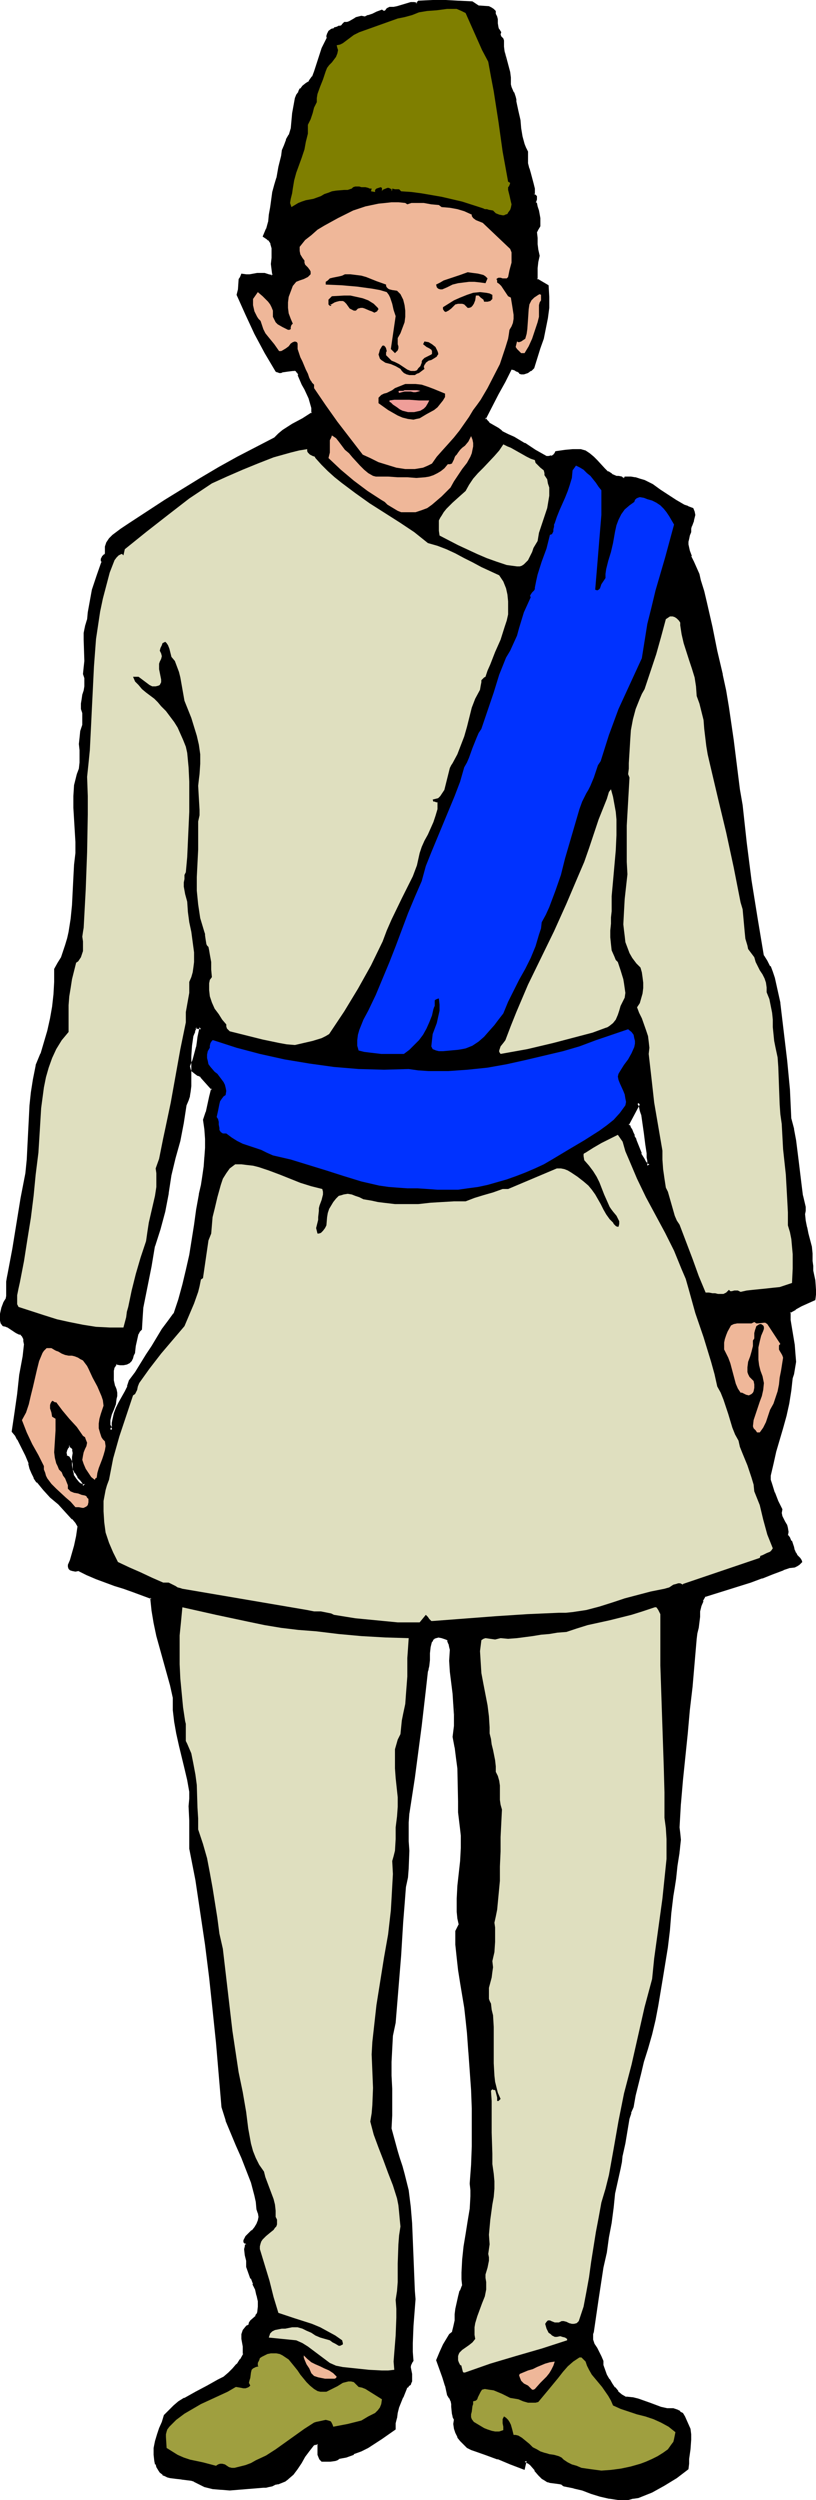 <?xml version="1.0" encoding="UTF-8" standalone="no"?>
<svg
   version="1.0"
   width="50.887mm"
   height="155.882mm"
   id="svg38"
   sodipodi:docname="Indian Man 2.wmf"
   xmlns:inkscape="http://www.inkscape.org/namespaces/inkscape"
   xmlns:sodipodi="http://sodipodi.sourceforge.net/DTD/sodipodi-0.dtd"
   xmlns="http://www.w3.org/2000/svg"
   xmlns:svg="http://www.w3.org/2000/svg">
  <sodipodi:namedview
     id="namedview38"
     pagecolor="#ffffff"
     bordercolor="#000000"
     borderopacity="0.25"
     inkscape:showpageshadow="2"
     inkscape:pageopacity="0.0"
     inkscape:pagecheckerboard="0"
     inkscape:deskcolor="#d1d1d1"
     inkscape:document-units="mm" />
  <defs
     id="defs1">
    <pattern
       id="WMFhbasepattern"
       patternUnits="userSpaceOnUse"
       width="6"
       height="6"
       x="0"
       y="0" />
  </defs>
  <path
     style="fill:#000000;fill-opacity:1;fill-rule:evenodd;stroke:none"
     d="m 147.884,265.009 2.586,-5.171 0.323,0.485 0.162,0.485 0.323,0.808 0.162,0.97 0.162,0.97 0.323,1.131 0.323,2.424 0.323,2.424 0.162,2.262 0.162,0.97 v 0.808 l 0.162,0.646 v 0.485 h -0.485 l -0.323,-0.323 -0.323,-0.485 -0.323,-0.646 -0.808,-1.293 -0.646,-1.616 -0.646,-1.778 -0.323,-0.808 -0.323,-0.646 -0.162,-0.808 -0.323,-0.485 -0.323,-0.485 z m 43.961,41.206 0.162,-1.131 v -1.131 l -0.323,-2.262 -0.323,-2.262 -0.162,-1.131 v -1.131 -1.616 l -0.323,-1.616 -0.646,-3.07 -0.485,-1.616 -0.323,-1.616 v -1.616 -0.808 l 0.162,-0.808 -0.646,-2.585 -0.485,-2.585 -0.646,-5.333 -0.646,-5.171 -0.323,-2.585 -0.646,-2.424 -0.485,-6.948 -0.646,-6.787 -1.455,-13.574 -1.455,-5.817 -0.485,-1.454 -0.485,-1.293 -0.646,-1.293 -0.808,-1.131 -1.455,-8.888 -1.455,-8.888 -1.293,-9.049 -0.97,-8.888 -0.646,-3.717 -0.485,-3.878 -0.485,-3.878 -0.485,-3.878 -1.131,-7.756 -0.646,-3.878 -0.808,-3.717 -1.131,-5.656 -1.293,-5.656 -1.131,-5.494 -0.646,-2.747 -0.808,-2.585 -0.485,-1.454 -0.485,-1.454 -0.646,-1.454 -0.646,-1.293 -0.485,-1.293 -0.162,-1.454 v -0.808 -0.808 l 0.323,-0.808 0.323,-0.808 v -0.646 -0.646 l 0.646,-1.454 0.162,-0.646 v -0.485 -0.646 l -0.323,-0.808 -0.97,-0.162 -0.97,-0.485 -1.939,-1.131 -3.717,-2.424 -1.778,-1.293 -1.939,-0.97 -0.97,-0.323 -1.131,-0.323 -0.97,-0.162 h -1.293 l -0.162,0.323 h -0.323 -0.323 l -0.162,-0.323 h -0.646 l -0.485,-0.162 -1.131,-0.323 -0.97,-0.808 -0.97,-0.808 -1.616,-1.778 -0.97,-0.808 -0.97,-0.808 -0.808,-0.485 -0.97,-0.323 -0.97,-0.162 h -0.808 l -1.939,0.323 -1.939,0.162 -0.323,0.485 -0.162,0.323 -0.646,0.323 h -0.808 -0.808 l -2.586,-1.454 -2.424,-1.616 -2.424,-1.454 -1.455,-0.646 -1.293,-0.485 -0.485,-0.485 -0.485,-0.485 -1.131,-0.646 -1.131,-0.646 -0.485,-0.646 -0.485,-0.485 3.071,-5.979 1.616,-2.909 1.455,-3.07 h 0.323 0.162 l 0.646,0.162 0.646,0.323 0.485,0.323 0.485,0.162 0.485,0.162 0.808,-0.323 0.646,-0.485 0.485,-0.646 1.616,-4.525 0.646,-2.262 0.646,-2.424 0.485,-2.262 0.162,-2.424 0.162,-2.585 -0.162,-2.424 -2.586,-1.454 -0.162,-1.454 v -1.454 l 0.323,-1.454 0.162,-1.454 -0.323,-1.293 -0.162,-1.454 v -1.454 l -0.162,-1.454 0.485,-0.646 0.323,-0.808 v -0.808 -0.808 l -0.323,-1.778 -0.162,-0.97 -0.323,-0.808 -0.162,-0.162 v -0.323 l 0.162,-0.646 v -0.485 l -0.162,-0.323 -0.323,-0.162 v -1.293 l -0.162,-1.293 -0.808,-2.424 -0.323,-1.131 -0.162,-1.293 -0.162,-1.131 0.162,-1.454 -0.485,-0.808 -0.323,-0.97 -0.485,-1.778 -0.485,-1.939 -0.162,-2.101 -0.485,-2.101 -0.323,-2.101 v -0.485 l -0.162,-0.646 -0.485,-1.131 -0.485,-1.131 -0.162,-0.646 -0.162,-0.485 v -1.293 -1.131 l -1.293,-4.848 -0.162,-1.131 V 9.857 L 118.307,9.534 V 9.372 L 117.822,8.726 117.499,8.241 V 7.918 L 117.66,7.595 117.337,7.11 117.176,6.464 117.014,5.494 116.852,4.525 116.691,4.04 116.529,3.393 116.368,2.747 116.044,2.424 115.721,2.101 115.075,1.939 112.65,1.616 111.196,0.808 107.963,0.485 105.054,0.323 H 101.983 L 98.751,0.485 98.428,0.97 H 97.619 96.973 L 95.357,1.454 93.741,1.939 92.771,2.101 H 91.963 91.639 L 91.478,2.424 90.993,2.747 90.67,2.909 90.508,3.07 90.185,2.909 89.862,2.747 88.892,3.232 87.922,3.555 86.791,3.878 85.821,4.363 85.175,4.201 H 84.528 L 84.043,4.363 83.558,4.848 82.427,5.333 81.942,5.656 H 81.296 L 80.811,6.14 80.164,6.464 79.518,6.625 78.871,6.948 78.225,7.11 77.74,7.595 77.417,8.08 v 0.323 0.485 l -0.646,1.293 -0.646,1.293 -1.778,5.494 -0.485,1.293 -0.808,1.131 -0.808,0.485 -0.646,0.646 -0.485,0.646 -0.485,0.646 -0.323,0.646 -0.323,0.808 -0.485,1.778 -0.162,1.616 -0.162,1.778 -0.323,1.939 -0.485,1.616 -0.646,1.131 -0.485,1.131 -0.323,1.293 -0.323,1.293 -0.485,2.585 -0.485,2.585 -0.646,1.616 -0.323,1.616 -0.646,3.555 -0.162,1.778 -0.323,1.778 -0.485,1.616 -0.646,1.616 0.646,0.485 0.485,0.323 0.323,0.485 0.323,0.485 0.162,1.131 v 1.131 1.293 l -0.162,1.293 0.162,1.293 0.323,1.293 -0.485,0.485 -0.97,-0.323 -0.808,-0.162 h -1.778 l -1.778,0.162 h -0.808 l -0.808,-0.162 -0.323,0.646 -0.323,0.485 -0.162,2.424 -0.162,1.131 1.939,4.525 2.101,4.525 2.424,4.363 2.586,4.363 0.323,0.162 0.162,0.162 0.485,-0.162 h 0.323 l 1.131,-0.323 1.131,-0.162 h 0.646 l 0.485,0.323 0.323,0.323 0.323,0.646 0.323,1.131 0.485,1.131 0.646,0.97 1.131,2.262 0.323,1.131 0.162,1.293 v 1.293 l -2.263,1.454 -2.424,1.454 -2.263,1.293 -0.97,0.97 -0.97,0.808 -4.364,2.262 -4.364,2.424 -4.364,2.424 -4.202,2.424 -8.404,5.333 -8.566,5.332 -0.97,0.646 -0.808,0.646 -1.939,1.454 -0.808,0.646 -0.646,0.97 -0.162,0.485 -0.162,0.485 v 0.646 0.646 0.323 l -0.162,0.323 -0.485,0.485 -0.162,0.162 -0.162,0.323 v 0.323 l 0.323,0.323 -1.293,3.232 -0.97,3.393 -0.485,1.616 -0.323,1.778 -0.323,1.778 v 1.778 l -0.646,1.616 -0.162,1.454 -0.162,1.616 0.162,1.778 v 3.232 1.454 l -0.162,1.616 0.162,0.97 0.162,0.97 -0.162,0.97 -0.162,1.131 -0.162,0.97 -0.323,0.97 -0.162,1.131 v 0.97 l 0.323,1.131 v 0.97 1.939 l -0.323,1.454 -0.323,1.454 v 1.454 1.454 2.909 l -0.162,1.454 -0.323,1.293 -0.485,1.293 -0.162,1.293 -0.323,2.747 v 2.585 l 0.323,5.494 0.162,2.585 v 2.747 l -0.162,2.585 -0.323,3.07 -0.162,3.232 -0.162,3.232 -0.323,3.232 -0.485,3.07 -0.323,1.616 -0.323,1.616 -0.485,1.454 -0.646,1.454 -0.808,1.293 -0.808,1.293 v 3.07 l -0.162,2.909 -0.323,2.909 -0.485,2.909 -0.646,2.747 -0.646,2.909 -0.97,2.585 -0.97,2.747 -0.646,3.232 -0.485,3.07 -0.323,3.232 -0.323,3.07 -0.323,6.302 -0.162,3.232 -0.162,3.232 -1.131,5.979 -1.131,5.817 -0.97,5.979 -1.131,5.979 -0.162,0.808 v 0.97 2.585 l -0.162,0.97 -0.162,0.646 -0.485,0.808 -0.323,1.293 -0.323,1.454 -0.162,0.646 v 0.646 l 0.162,0.646 0.323,0.485 H 1.455 l 0.646,0.323 0.808,0.646 0.97,0.646 0.485,0.323 0.646,0.162 0.485,0.485 0.323,0.646 0.162,0.646 v 0.646 l -0.162,2.909 -0.808,4.525 -0.646,4.363 -0.485,4.525 -0.808,4.363 0.808,0.808 0.485,0.808 0.97,1.939 0.97,1.939 0.808,1.939 0.162,1.131 0.485,1.131 0.646,0.97 0.646,0.97 1.455,1.778 1.616,1.778 1.778,1.616 1.778,1.778 1.616,1.778 0.808,0.97 0.646,0.97 -0.323,1.293 -0.162,1.131 -0.485,2.262 -0.485,2.262 -0.323,1.131 -0.485,0.97 -0.162,0.485 0.162,0.162 0.162,0.162 0.485,0.162 0.646,0.162 h 0.808 l 1.939,0.97 2.263,0.97 4.364,1.454 2.101,0.808 2.263,0.646 4.364,1.616 0.162,3.07 0.646,3.07 0.646,2.909 0.808,2.909 0.808,2.909 0.808,3.07 0.808,2.909 0.646,2.909 v 2.747 l 0.162,2.909 0.485,2.747 0.646,2.747 1.455,5.494 0.646,2.585 0.485,2.909 -0.162,1.616 v 1.778 l 0.162,3.393 v 3.393 1.616 l -0.162,1.616 1.455,7.433 1.293,7.433 1.131,7.756 0.97,7.595 0.808,7.756 0.808,7.756 0.485,7.595 0.646,7.433 0.97,3.07 2.424,5.979 1.293,2.909 1.293,2.909 0.97,2.909 0.808,3.07 0.323,1.616 0.323,1.616 0.323,0.97 v 0.97 l -0.162,0.97 -0.323,0.808 -0.485,0.808 -0.646,0.808 -1.455,1.293 -0.162,0.323 -0.162,0.485 v 0.323 l 0.162,0.323 0.162,0.162 -0.162,0.646 v 0.646 1.293 l 0.323,1.454 0.162,0.646 v 0.808 l 0.97,2.585 0.485,1.293 0.485,1.454 0.485,1.293 0.162,1.293 0.162,1.454 -0.323,1.454 -0.162,0.485 -0.323,0.323 -1.131,1.131 -0.323,0.485 v 0.485 l -0.485,0.323 -0.485,0.323 -0.323,0.646 -0.323,0.97 v 0.808 l 0.162,1.778 0.162,0.97 v 0.97 l -0.646,1.454 -0.97,1.131 -0.97,1.131 -1.131,0.97 -1.131,0.97 -1.293,0.808 -2.586,1.293 -2.748,1.454 -2.586,1.454 -1.293,0.808 -1.131,0.97 -1.293,1.131 -0.97,1.131 -0.485,1.454 -0.646,1.454 -0.485,1.454 -0.485,1.616 -0.162,1.454 -0.162,1.454 0.162,1.454 0.323,0.808 0.323,0.646 0.323,0.646 0.323,0.646 0.485,0.485 0.485,0.162 0.646,0.323 0.485,0.162 1.293,0.162 h 1.455 l 1.131,0.162 1.293,0.162 0.646,0.323 0.485,0.323 0.97,0.485 0.97,0.323 1.778,0.485 2.101,0.323 h 1.939 l 7.758,-0.646 h 0.808 0.646 l 0.646,-0.162 0.485,-0.323 0.97,-0.323 0.808,-0.162 0.808,-0.323 0.646,-0.485 1.131,-1.131 0.97,-1.293 0.97,-1.293 0.808,-1.454 0.97,-1.454 1.131,-1.293 0.485,-0.323 0.323,-0.162 h 0.323 l 0.162,0.162 0.162,0.162 0.162,0.162 v 2.424 l 0.162,0.646 0.162,0.323 0.323,0.162 h 0.808 0.97 1.131 l 0.485,-0.162 0.485,-0.323 1.778,-0.485 1.616,-0.646 1.778,-0.808 1.616,-0.808 3.232,-1.939 3.071,-2.101 v -1.293 l 0.162,-1.293 0.323,-1.293 0.323,-1.293 0.97,-2.424 0.808,-2.262 0.485,-0.323 0.323,-0.323 0.162,-0.485 0.323,-0.323 v -0.646 l -0.162,-0.808 -0.162,-0.97 v -0.808 -0.808 l 0.323,-0.323 0.323,-0.485 -0.162,-1.939 -0.162,-2.101 0.323,-4.04 0.162,-4.201 0.162,-2.101 v -1.939 l -0.323,-4.04 v -4.04 l -0.323,-7.918 -0.323,-3.878 -0.646,-3.878 -0.323,-1.939 -0.485,-1.778 -0.646,-1.778 -0.646,-1.939 -0.323,-1.778 -1.131,-3.393 -0.323,-1.939 0.162,-3.07 v -3.232 -3.07 l -0.162,-3.07 -0.162,-3.232 0.162,-3.07 0.323,-3.07 0.485,-3.07 0.808,-7.918 0.485,-7.918 0.646,-8.08 0.323,-4.04 0.323,-4.04 0.323,-2.262 0.323,-2.101 v -4.201 -2.262 -4.363 l 0.162,-2.262 0.646,-4.04 0.646,-4.201 0.97,-8.241 0.646,-4.04 0.323,-4.201 0.485,-4.363 0.646,-4.363 0.162,-0.485 0.162,-0.646 v -1.454 l 0.162,-1.616 v -1.454 l 0.162,-0.808 0.323,-0.646 0.323,-0.323 0.323,-0.485 0.485,-0.162 0.646,-0.162 h 0.808 l 0.97,0.323 0.485,0.323 0.162,0.323 0.485,0.808 0.162,0.808 0.162,0.646 -0.162,2.585 0.162,2.585 0.485,5.171 0.323,2.424 0.162,2.747 -0.162,2.424 v 1.454 l -0.323,1.131 0.646,2.424 0.323,2.585 0.162,2.424 v 2.585 l 0.162,5.171 0.162,2.585 0.323,2.424 0.162,1.454 v 1.616 2.909 l -0.162,3.07 -0.646,5.817 -0.162,3.07 0.162,3.07 0.162,1.454 0.162,1.616 -0.646,1.616 v 3.07 l 0.162,3.07 0.485,2.909 0.323,2.909 0.485,2.909 0.485,2.909 0.485,3.07 0.162,2.909 0.485,4.525 0.323,4.525 0.162,4.525 0.162,4.363 0.162,4.525 -0.162,4.363 -0.162,4.363 -0.162,4.363 v 1.616 1.454 l -0.162,2.909 -0.323,2.909 -0.485,3.07 -0.646,2.909 -0.323,3.07 -0.162,3.07 0.162,1.616 v 1.616 l -0.485,1.131 -0.485,1.454 -0.323,1.293 -0.162,1.454 -0.162,1.454 -0.162,1.454 -0.162,1.293 -0.323,1.454 -0.808,0.646 -0.485,0.646 -0.97,1.616 -0.808,1.778 -0.646,1.778 1.455,3.878 0.485,2.101 0.485,2.101 0.485,0.646 0.323,0.646 0.162,0.808 0.162,0.808 0.162,1.454 0.162,0.808 0.162,0.646 v 1.131 0.97 l 0.485,0.97 0.323,0.97 0.646,0.808 0.646,0.808 0.808,0.646 0.97,0.646 3.071,0.97 3.071,1.131 3.071,1.293 2.909,1.131 0.485,-1.778 0.808,0.323 0.646,0.646 0.97,1.131 1.131,1.293 0.646,0.646 0.646,0.485 0.485,0.323 0.646,0.162 h 1.131 l 1.131,0.162 0.485,0.323 0.485,0.323 2.263,0.323 2.101,0.646 2.101,0.646 2.101,0.646 2.101,0.646 2.101,0.162 1.131,0.162 1.131,-0.162 1.131,-0.162 1.131,-0.323 1.616,-0.485 1.616,-0.646 1.455,-0.808 1.455,-0.808 2.748,-1.778 2.748,-1.939 v -1.131 l 0.162,-1.131 v -1.131 l 0.162,-1.131 0.162,-2.262 v -1.131 l -0.162,-1.454 -0.485,-1.293 -0.646,-1.454 -0.485,-0.646 -0.485,-0.485 -0.646,-0.323 -0.808,-0.323 h -1.455 l -1.455,-0.162 -2.748,-0.97 -2.586,-0.97 -1.455,-0.323 -1.616,-0.162 -0.97,-0.646 -0.97,-0.808 -0.808,-0.97 -0.646,-0.97 -0.646,-0.97 -0.646,-1.131 -0.97,-2.262 v -0.485 -0.485 l -0.323,-1.131 -1.131,-1.939 -0.485,-0.97 -0.323,-0.97 -0.162,-0.97 v -0.485 l 0.162,-0.646 1.293,-7.595 1.131,-7.595 0.646,-3.555 0.646,-3.393 0.485,-3.555 0.646,-3.555 0.162,-1.616 0.162,-1.616 1.293,-5.979 0.162,-1.454 0.162,-1.616 0.485,-1.454 0.323,-1.454 0.323,-2.909 0.646,-2.909 0.323,-1.293 0.646,-1.454 0.485,-2.585 0.485,-2.747 0.808,-2.585 0.485,-2.585 1.131,-3.232 0.97,-3.393 0.646,-3.232 0.808,-3.393 1.131,-6.787 1.131,-6.948 0.485,-4.04 0.323,-4.04 0.323,-4.201 0.323,-1.939 0.485,-1.939 0.323,-3.07 0.485,-3.07 0.162,-1.616 v -1.454 -1.616 l -0.323,-1.293 0.485,-5.656 0.323,-5.494 1.131,-10.988 0.485,-5.494 0.646,-5.656 0.485,-5.494 0.485,-5.817 0.323,-1.131 0.162,-1.293 0.162,-1.454 0.162,-1.131 0.162,-1.454 0.323,-1.293 0.323,-1.131 0.646,-1.131 10.829,-3.393 2.586,-0.97 2.586,-1.131 2.586,-0.97 1.293,-0.323 1.293,-0.323 0.646,-0.162 0.485,-0.323 0.162,-0.162 0.162,-0.323 v -0.323 l -0.162,-0.323 -0.808,-0.485 -0.485,-0.646 -0.162,-0.808 -0.323,-0.646 -0.485,-1.454 -0.323,-0.808 -0.485,-0.646 0.162,-0.808 -0.162,-0.808 -0.162,-0.646 -0.485,-0.808 -0.646,-1.293 -0.162,-0.808 v -0.808 l -0.808,-1.939 -0.808,-2.101 -0.808,-1.939 -0.162,-1.131 -0.162,-0.97 0.646,-2.909 0.808,-2.747 0.808,-2.909 0.808,-2.747 0.646,-2.909 0.808,-2.909 0.485,-2.909 0.323,-3.07 0.323,-0.808 0.162,-0.97 0.162,-1.939 v -1.939 l -0.323,-1.939 -0.323,-1.939 -0.323,-2.101 -0.162,-1.939 v -1.939 l 1.293,-0.808 1.455,-0.808 z m -174.875,41.367 -0.162,-0.646 -0.162,-0.646 v -1.131 -0.646 l -0.323,-0.485 -0.323,-0.485 -0.646,-0.323 v -0.808 l 0.162,-0.808 0.323,-0.646 0.485,-0.485 0.323,0.162 0.323,0.323 0.323,0.323 0.162,0.323 v 0.808 0.97 l -0.162,1.939 0.162,0.97 0.323,0.323 0.323,0.485 0.485,0.808 0.646,0.646 0.485,0.808 0.323,0.323 v 0.485 h -0.485 l -0.485,-0.162 -0.485,-0.162 -0.323,-0.485 -0.646,-0.808 z m 30.223,-66.091 -0.485,3.555 -0.646,3.717 -1.131,7.11 -0.646,3.555 -0.808,3.393 -0.97,3.393 -1.293,3.393 -1.293,1.939 -1.455,1.939 -2.424,3.878 -1.293,2.101 -1.293,1.939 -1.293,2.101 -1.455,1.939 -0.323,1.293 -0.646,1.293 -1.455,2.585 -0.646,1.293 -0.485,1.293 -0.323,1.454 v 0.646 0.808 l -0.646,0.97 -0.323,-0.646 -0.162,-0.646 v -0.646 -0.646 l 0.323,-1.293 0.323,-1.131 0.485,-1.293 0.323,-1.293 v -0.646 -0.646 l -0.162,-0.646 -0.162,-0.808 -0.323,-1.454 -0.162,-1.454 0.162,-0.808 v -0.646 l 0.323,-0.646 0.485,-0.485 0.97,0.162 h 0.808 l 0.646,-0.162 0.485,-0.323 0.485,-0.485 0.323,-0.485 0.162,-0.646 0.162,-0.646 0.162,-1.454 0.323,-1.616 0.485,-1.293 0.323,-0.646 0.323,-0.646 0.162,-2.424 0.323,-2.424 0.808,-4.848 0.97,-4.848 0.808,-4.848 1.293,-4.04 1.131,-4.201 0.97,-4.201 0.485,-4.363 1.131,-3.878 0.97,-4.201 0.808,-4.04 0.808,-4.201 0.323,-1.131 0.323,-1.131 0.162,-1.131 0.162,-1.131 0.162,-2.424 v -2.424 l -0.162,-2.424 0.162,-2.262 0.162,-1.293 0.323,-0.97 0.323,-1.131 0.485,-1.131 1.455,0.323 -0.485,2.262 -0.323,1.131 -0.162,1.131 -0.485,2.262 -0.485,1.293 -0.323,0.97 v 0.485 l 0.162,0.323 0.646,0.646 0.808,0.485 0.646,0.323 2.748,3.07 -0.485,1.778 -0.808,3.717 -0.646,1.778 0.162,2.262 0.162,2.101 v 2.262 2.262 l -0.162,2.262 -0.323,2.101 -0.485,2.262 z"
     id="path1" />
  <path
     style="fill:#000000;fill-opacity:1;fill-rule:evenodd;stroke:none"
     d="m 148.207,264.848 v 0.323 l 2.748,-5.171 h -0.808 l 0.323,0.485 0.162,0.485 v 0 l 0.162,0.808 0.323,0.97 v -0.162 l 0.162,1.131 0.162,1.131 0.323,2.262 0.323,2.585 0.323,2.101 v 0.97 0 l 0.162,0.808 v 0.162 0.646 -0.162 0.485 l 0.485,-0.323 -0.323,-0.162 0.162,0.162 -0.485,-0.323 h 0.162 l -0.323,-0.323 -0.323,-0.646 v 0 l -0.808,-1.293 h 0.162 l -0.646,-1.616 v 0 l -0.646,-1.616 v -0.162 l -0.485,-0.808 h 0.162 l -0.323,-0.646 v 0 l -0.323,-0.808 -0.323,-0.485 -0.162,-0.485 h -0.162 l -0.162,-0.323 -0.808,0.323 0.485,0.323 h -0.162 l 0.323,0.485 v 0 l 0.323,0.646 0.162,0.646 v 0 l 0.323,0.646 v 0 l 0.323,0.808 v 0 l 0.646,1.778 v 0 l 0.646,1.616 v 0 l 0.646,1.454 v 0 l 0.485,0.485 0.323,0.646 0.485,0.323 0.97,0.323 v -1.131 0 -0.646 0 l -0.162,-0.808 v -0.162 -0.97 l -0.323,-2.101 -0.323,-2.424 -0.323,-2.424 -0.162,-1.131 -0.162,-1.131 v 0 l -0.323,-0.808 -0.162,-0.808 -0.162,-0.162 -0.162,-0.485 -0.646,-1.131 -3.071,6.14 z"
     id="path2" />
  <path
     style="fill:#000000;fill-opacity:1;fill-rule:evenodd;stroke:none"
     d="m 192.168,306.377 0.162,-1.293 v -1.131 l -0.162,-2.262 -0.485,-2.262 v -1.131 0 l -0.162,-1.131 v -1.778 l -0.162,-1.616 v 0 l -0.808,-3.07 -0.323,-1.616 v 0.162 l -0.323,-1.616 -0.162,-1.616 v 0.162 l 0.162,-0.808 v -0.97 l -0.646,-2.747 v 0.162 l -0.323,-2.585 -0.646,-5.333 -0.646,-5.171 -0.485,-2.585 v -0.162 l -0.646,-2.424 v 0.162 l -0.323,-6.948 v 0 l -0.646,-6.787 -1.616,-13.574 v -0.162 l -1.293,-5.817 -0.485,-1.454 v 0 l -0.485,-1.293 h -0.162 l -0.646,-1.293 v 0 l -0.808,-1.293 v 0.162 l -1.455,-8.726 -1.455,-9.049 -1.131,-8.888 -0.97,-8.888 -0.646,-3.717 -0.485,-3.878 -0.485,-3.878 -0.485,-3.878 -1.131,-7.756 -0.646,-3.878 -0.808,-3.717 v -0.162 l -1.293,-5.494 v 0 l -1.131,-5.656 -1.293,-5.656 v 0 l -0.646,-2.747 -0.808,-2.585 -0.323,-1.454 -0.646,-1.454 v 0 l -0.646,-1.454 -0.646,-1.293 h 0.162 l -0.485,-1.293 v 0 l -0.323,-1.454 v -0.646 0 l 0.162,-0.646 v 0 l 0.162,-0.808 0.323,-0.808 v -0.808 0 l 0.162,-0.646 v 0.162 l 0.485,-1.293 v -0.162 l 0.162,-0.646 v 0 l 0.162,-0.646 -0.162,-0.808 -0.323,-0.808 -1.293,-0.485 h 0.162 l -0.97,-0.323 -1.939,-1.131 v 0 l -3.717,-2.424 -1.778,-1.293 v 0 l -1.939,-0.97 v 0 l -1.131,-0.323 -0.97,-0.323 h -0.162 l -0.97,-0.162 v 0 h -1.455 l -0.323,0.485 0.323,-0.323 -0.323,0.162 h 0.162 l -0.162,-0.162 v 0.162 l -0.323,-0.323 -0.808,-0.162 h -0.485 v 0 l -1.131,-0.485 h 0.162 l -0.97,-0.646 v 0.162 l -0.808,-0.808 -1.778,-1.939 -0.808,-0.808 -0.97,-0.808 -0.97,-0.646 -1.131,-0.323 h -0.808 -1.131 l -1.778,0.162 -2.263,0.323 -0.323,0.646 v -0.162 l -0.162,0.323 0.162,-0.162 -0.646,0.485 v -0.162 l -0.646,0.162 v 0 h -0.808 0.323 l -2.586,-1.454 -2.424,-1.616 h -0.162 l -2.424,-1.454 -1.455,-0.646 v 0 l -1.293,-0.646 0.162,0.162 -0.485,-0.485 -0.646,-0.485 -1.131,-0.646 -1.131,-0.646 h 0.162 l -0.485,-0.485 v 0 l -0.485,-0.646 v 0.485 l 3.071,-5.979 1.616,-2.909 1.455,-2.909 -0.323,0.162 0.323,-0.162 v 0 h 0.162 -0.162 l 0.646,0.162 v 0 l 0.485,0.323 h 0.162 l 0.485,0.323 v 0.162 l 0.485,0.162 h 0.646 l 0.97,-0.323 0.646,-0.485 h 0.162 l 0.646,-0.646 1.455,-4.686 0.808,-2.262 0.485,-2.424 v 0 l 0.485,-2.424 0.323,-2.424 v 0 -2.585 l -0.162,-2.747 -2.748,-1.616 0.162,0.323 v -1.293 0 -1.454 0 l 0.162,-1.454 0.323,-1.454 -0.323,-1.454 v 0 l -0.162,-1.293 v 0 -1.454 0 l -0.162,-1.454 v 0.162 l 0.323,-0.646 0.485,-0.808 v -0.97 -0.97 l -0.323,-1.778 v 0 l -0.323,-0.97 -0.162,-0.808 -0.323,-0.323 0.162,0.323 v -0.323 0 l 0.162,-0.485 v -0.808 l -0.323,-0.323 -0.485,-0.323 0.323,0.323 v -1.454 l -0.323,-1.293 v 0 l -0.646,-2.424 -0.323,-1.131 v 0.162 l -0.323,-1.293 v -1.293 0.162 -1.616 l -0.485,-0.97 -0.323,-0.808 v 0 l -0.485,-1.778 v 0 l -0.323,-1.939 -0.162,-1.939 v 0 l -0.485,-2.101 v 0 l -0.485,-2.262 v 0.162 -0.646 l -0.162,-0.646 -0.323,-0.97 -0.162,-0.162 -0.485,-1.131 v 0 l -0.162,-0.646 v 0.162 -0.646 0.162 -1.293 0 l -0.162,-1.293 v 0 l -1.293,-4.848 0.485,5.009 v 0 l 0.162,1.131 v 0 1.293 0.646 0 l 0.162,0.485 0.162,0.162 0.485,1.131 v 0 l 0.323,1.131 0.162,0.485 v 0 0.485 l 0.485,2.262 v 0 l 0.485,2.101 v 0 l 0.162,1.939 0.323,1.939 v 0 l 0.485,1.939 0.485,0.97 0.485,0.808 -0.162,-0.323 v 1.454 0.162 1.293 l 0.323,1.131 v 0.162 l 0.323,1.131 0.646,2.262 v 0 l 0.323,1.293 v 0 1.616 l 0.485,0.162 -0.162,-0.162 0.162,0.323 v -0.162 0.485 0 l -0.162,0.646 v 0.323 l 0.162,0.485 v -0.162 l 0.162,0.808 0.323,0.808 v 0 l 0.323,1.778 v 0 0.808 0.808 -0.162 l -0.323,0.808 v 0 l -0.485,0.646 0.162,1.616 v 0 1.454 0 l 0.162,1.454 v 0.162 l 0.323,1.293 v -0.162 l -0.323,1.454 -0.162,1.454 v 0 1.454 0 l 0.162,1.616 2.586,1.616 -0.162,-0.323 0.162,2.424 v 2.585 -0.162 l -0.323,2.424 -0.485,2.424 v 0 l -0.485,2.262 -0.808,2.424 -1.455,4.525 0.162,-0.162 -0.646,0.485 v 0 l -0.646,0.485 h 0.162 l -0.808,0.162 h 0.162 -0.485 v 0 l -0.323,-0.162 v 0 l -0.485,-0.323 v 0 l -0.646,-0.323 v 0 l -0.646,-0.323 h -0.485 l -0.485,0.323 -1.616,3.07 -1.455,2.909 -3.232,6.14 0.646,0.808 0.646,0.485 0.97,0.808 1.293,0.646 0.485,0.485 h -0.162 l 0.646,0.485 1.293,0.646 v -0.162 l 1.293,0.646 2.586,1.454 v 0 l 2.424,1.616 2.586,1.616 h 0.97 v 0 l 0.808,-0.162 0.808,-0.485 0.323,-0.323 v 0 l 0.323,-0.485 -0.323,0.323 1.939,-0.323 1.939,-0.162 v 0 h 0.808 v 0 h 0.97 -0.162 l 0.97,0.323 v 0 l 0.808,0.485 v 0 l 0.808,0.808 0.97,0.808 1.616,1.778 0.97,0.808 v 0 l 1.131,0.808 1.131,0.485 v 0 h 0.646 l 0.646,0.162 -0.323,-0.162 0.323,0.323 0.485,0.162 0.485,-0.162 0.323,-0.323 -0.323,0.162 h 1.293 -0.162 l 1.131,0.162 h -0.162 l 1.131,0.323 0.97,0.323 v -0.162 l 1.939,0.97 h -0.162 l 1.778,1.293 3.717,2.424 h 0.162 l 1.939,1.131 0.97,0.485 v 0 l 0.97,0.323 -0.162,-0.323 0.323,0.808 -0.162,-0.162 0.162,0.646 v -0.162 l -0.162,0.646 v 0 l -0.162,0.646 v -0.162 l -0.485,1.454 -0.162,0.646 v 0.808 0 l -0.323,0.808 -0.162,0.808 v 0 l -0.162,0.808 v 0.808 l 0.323,1.454 v 0 l 0.485,1.454 v 0 l 0.646,1.293 0.646,1.454 -0.162,-0.162 0.646,1.454 0.323,1.454 0.808,2.747 0.646,2.747 v -0.162 l 1.293,5.656 1.131,5.656 v 0 l 1.293,5.656 v -0.162 l 0.808,3.878 0.646,3.878 1.131,7.756 0.323,3.878 0.646,3.717 0.485,3.878 0.646,3.878 0.97,8.726 1.131,9.049 1.455,8.888 1.455,9.049 0.97,1.131 v 0 l 0.646,1.293 v 0 l 0.485,1.293 v 0 l 0.485,1.454 1.293,5.817 v -0.162 l 1.616,13.735 0.646,6.787 v -0.162 l 0.323,6.948 0.646,2.585 v -0.162 l 0.485,2.585 0.646,5.332 0.646,5.171 0.323,2.585 v 0.162 l 0.646,2.585 v -0.323 0.97 l -0.162,0.808 v 0.162 l 0.162,1.616 0.323,1.454 v 0.162 l 0.323,1.454 0.808,3.07 v 0 l 0.162,1.616 v 0 1.616 l 0.162,1.131 v 0.162 1.131 l 0.485,2.262 0.162,2.101 v 0 1.131 -0.162 l -0.162,1.131 0.323,-0.323 z"
     id="path3" />
  <path
     style="fill:#000000;fill-opacity:1;fill-rule:evenodd;stroke:none"
     d="m 118.953,12.119 v 0.162 l -0.162,-1.293 V 11.15 9.857 9.534 l -0.162,-0.485 -0.485,-0.485 v 0 L 117.984,8.08 V 8.241 7.918 8.08 l 0.162,-0.485 -0.485,-0.808 V 6.948 l -0.162,-0.485 v 0 L 117.337,5.494 v 0 -0.97 l -0.162,-0.646 v 0 L 116.852,3.232 V 3.393 2.585 L 116.368,2.101 115.883,1.778 115.236,1.454 112.812,1.293 v 0 L 111.357,0.323 108.125,0.162 H 107.963 L 105.054,0 H 101.983 L 98.589,0.162 97.943,0.808 98.428,0.646 97.619,0.485 H 96.811 L 95.195,0.97 93.579,1.454 v 0 l -0.808,0.162 v 0 h -0.97 l -0.323,0.162 v 0 L 91.155,1.939 90.67,2.585 V 2.424 l -0.162,0.162 h 0.162 -0.323 L 90.67,2.747 90.346,2.585 h 0.162 L 90.023,2.262 88.73,2.747 v 0 l -0.97,0.485 v 0 L 86.791,3.555 H 86.629 L 85.659,4.04 85.983,3.878 85.175,3.717 84.528,3.878 v 0 l -0.646,0.162 -0.485,0.323 v 0 l -1.131,0.646 -0.485,0.162 h 0.162 -0.808 l -0.646,0.646 h 0.162 L 80.003,6.14 V 5.979 l -0.646,0.323 -0.646,0.162 v 0.162 l -0.646,0.162 -0.646,0.485 -0.323,0.646 -0.162,0.485 v 0.485 l 0.162,-0.162 -0.646,1.293 -0.646,1.293 v 0 l -1.778,5.494 v 0 l -0.485,1.293 v -0.162 l -0.808,1.131 h 0.162 l -0.808,0.485 v 0 l -0.808,0.646 -0.485,0.646 h -0.162 l -0.323,0.646 v 0.162 l -0.485,0.646 v 0 l -0.323,0.808 -0.323,1.778 v 0 l -0.323,1.778 -0.162,1.778 -0.162,1.778 v 0 l -0.485,1.616 v -0.162 l -0.646,1.131 v 0.162 l -0.485,1.293 -0.485,1.131 -0.162,1.293 v 0 l -0.646,2.585 -0.485,2.747 v -0.162 l -0.485,1.616 v 0 l -0.485,1.778 v 0 l -0.485,3.555 -0.323,1.778 -0.162,1.778 v -0.162 l -0.485,1.778 v -0.162 l -0.808,1.939 0.97,0.646 -0.162,-0.162 0.485,0.485 v -0.162 l 0.323,0.485 0.323,0.485 -0.162,-0.162 0.323,1.131 v 0 1.131 1.293 -0.162 l -0.162,1.454 0.162,1.293 v 0 l 0.162,1.293 0.162,-0.323 -0.485,0.485 0.323,-0.162 -0.808,-0.162 v 0 l -0.97,-0.323 h -1.778 l -1.778,0.323 v 0 h -0.808 v 0 l -1.131,-0.162 -0.323,0.808 -0.323,0.485 -0.162,2.424 -0.323,1.293 2.101,4.686 2.101,4.525 2.424,4.525 v 0 l 2.586,4.363 0.323,0.162 h 0.162 l 0.323,0.162 h 0.485 v 0 l 0.323,-0.162 v 0 l 1.131,-0.162 1.293,-0.162 h -0.162 0.646 l -0.162,-0.162 0.485,0.323 -0.162,-0.162 0.323,0.485 v -0.162 l 0.323,0.646 h -0.162 l 0.485,1.131 v 0 l 0.485,1.131 0.646,1.131 0.97,2.101 v 0 l 0.323,1.131 v 0 l 0.323,1.131 v 0 1.293 l 0.162,-0.323 -2.263,1.454 -2.424,1.293 -2.263,1.454 -0.97,0.808 -0.162,0.162 -0.808,0.808 v 0 l -4.364,2.262 -4.364,2.262 -4.364,2.424 v 0 l -4.364,2.585 -8.404,5.171 -8.404,5.494 -0.97,0.646 -0.97,0.646 -1.939,1.454 v 0 l -0.808,0.808 -0.646,0.97 -0.162,0.485 -0.162,0.485 v 0.162 0.646 0.646 -0.162 0.485 -0.162 l -0.162,0.323 v -0.162 l -0.485,0.485 v 0 l -0.162,0.323 -0.162,0.323 v 0.485 l 0.323,0.485 -0.162,-0.323 -1.131,3.232 -1.131,3.393 -0.323,1.778 v 0 l -0.323,1.778 -0.323,1.778 v 0 l -0.162,1.778 v -0.162 l -0.485,1.616 0.485,1.616 v 0.162 l 0.323,-1.616 v 0.162 l 0.485,-1.616 0.162,-1.939 v 0 l 0.323,-1.778 0.323,-1.616 v 0 l 0.323,-1.616 1.131,-3.393 1.131,-3.555 -0.323,-0.485 0.162,0.323 v -0.323 l -0.162,0.162 0.162,-0.323 v 0.162 l 0.162,-0.323 v 0.162 l 0.485,-0.646 0.323,-0.323 v -0.485 -0.808 0.162 -0.485 0 l 0.162,-0.485 0.162,-0.485 -0.162,0.162 0.646,-0.97 v 0 l 0.808,-0.646 H 26.991 l 1.939,-1.454 0.97,-0.646 0.808,-0.646 8.566,-5.333 8.404,-5.333 4.364,-2.424 H 51.881 l 4.364,-2.424 4.364,-2.424 4.525,-2.262 0.97,-0.97 -0.162,0.162 1.131,-0.808 2.263,-1.454 2.424,-1.454 2.424,-1.454 v -1.778 l -0.323,-1.131 v 0 l -0.323,-1.293 v 0 l -1.131,-2.262 -0.485,-0.97 -0.646,-1.131 h 0.162 l -0.485,-1.131 v 0 L 70.629,87.421 70.144,86.774 69.497,86.613 h -0.646 v 0 l -1.293,0.162 -1.131,0.162 v 0 l -0.323,0.162 v 0 h -0.323 l 0.162,0.162 -0.162,-0.162 v 0 l -0.323,-0.162 0.162,0.162 -2.586,-4.363 v 0 l -2.263,-4.363 -2.263,-4.525 -1.939,-4.525 v 0.162 l 0.323,-1.131 0.162,-2.424 v 0.162 l 0.162,-0.485 0.323,-0.646 -0.485,0.323 0.97,0.162 v 0 h 0.808 0.162 l 1.778,-0.162 h -0.162 1.778 v 0 l 0.808,0.162 v 0 l 0.97,0.323 0.808,-0.97 -0.162,-1.454 v 0 L 64.649,62.213 v 0 l 0.162,-1.293 v 0 -1.293 -1.131 -0.162 l -0.323,-1.131 -0.323,-0.646 -0.323,-0.485 -0.646,-0.485 -0.646,-0.323 0.162,0.485 0.646,-1.616 h 0.162 l 0.485,-1.616 v -0.162 l 0.162,-1.616 0.323,-1.778 0.485,-3.555 v 0 l 0.485,-1.616 v 0 l 0.485,-1.616 0.485,-2.747 0.646,-2.585 v 0 l 0.162,-1.293 0.485,-1.131 0.485,-1.293 -0.162,0.162 0.646,-1.131 0.646,-1.778 v 0 l 0.162,-1.778 0.162,-1.778 0.323,-1.778 v 0 l 0.323,-1.616 0.323,-0.808 v 0 l 0.323,-0.646 v 0 l 0.485,-0.646 h -0.162 l 0.646,-0.646 H 71.76 L 72.568,20.199 v 0 l 0.808,-0.485 0.808,-1.293 v 0 l 0.646,-1.293 v 0 l 1.778,-5.494 h -0.162 l 0.646,-1.293 0.646,-1.293 V 8.403 8.564 L 77.902,8.08 77.74,8.241 78.063,7.756 V 7.918 L 78.548,7.433 H 78.386 L 79.033,7.272 H 78.871 l 0.808,-0.162 0.646,-0.323 v 0 l 0.646,-0.323 0.646,-0.646 -0.323,0.162 h 0.646 l 0.808,-0.323 0.97,-0.485 v 0 l 0.485,-0.323 v 0 l 0.485,-0.162 v 0 L 85.175,4.525 H 85.013 l 0.97,0.162 0.97,-0.485 v 0.162 l 1.131,-0.323 v 0 l 0.97,-0.485 v 0 l 0.97,-0.485 -0.323,-0.162 0.323,0.323 0.323,0.162 h 0.485 L 91.155,3.232 91.316,3.07 91.639,2.585 V 2.747 l 0.323,-0.162 h -0.162 l 0.323,-0.162 h -0.162 0.97 l 0.808,-0.162 v 0 l 1.778,-0.485 1.455,-0.485 v 0 h 0.646 v 0 L 98.589,1.454 99.074,0.808 98.751,0.97 101.983,0.808 h 3.071 l 2.909,0.162 v 0 l 3.232,0.162 h -0.162 l 1.616,0.97 2.424,0.162 v 0 l 0.485,0.162 h -0.162 l 0.485,0.323 -0.162,-0.162 0.323,0.485 V 2.909 3.555 l 0.323,0.646 V 4.04 l 0.162,0.646 V 4.525 5.494 5.656 l 0.162,0.97 v 0 l 0.323,0.646 0.323,0.646 V 7.433 l -0.162,0.485 v 0.485 l 0.323,0.485 v 0.162 l 0.485,0.485 v 0 0.162 0 0.162 0 1.293 0 l 0.162,1.293 v 0 l 1.293,4.686 z"
     id="path4" />
  <path
     style="fill:#000000;fill-opacity:1;fill-rule:evenodd;stroke:none"
     d="m 20.041,147.533 -0.323,1.616 v 0 1.616 l 0.162,5.009 -0.162,1.454 v 0 l -0.162,1.616 0.323,0.97 v 0 0.97 0.97 0 l -0.162,0.97 v 0 l -0.323,0.97 -0.162,1.131 v 0 l -0.162,0.97 v 1.293 l 0.323,0.97 v 0 0.97 1.939 -0.162 l -0.485,1.454 v 0 l -0.162,1.616 v 0 l -0.162,1.454 0.162,1.454 v 2.909 0 l -0.162,1.454 v 0 l -0.485,1.293 -0.323,1.293 -0.323,1.293 v 0 l -0.162,2.585 v 2.747 l 0.485,8.08 v 2.747 -0.162 l -0.323,2.747 -0.162,3.07 v 0 l -0.323,6.464 v 0 l -0.323,3.232 -0.485,3.07 v 0 l -0.323,1.454 -0.485,1.616 -0.485,1.454 v 0 l -0.485,1.454 -0.808,1.293 v 0 l -0.808,1.454 v 3.07 l -0.162,2.909 v 0 l -0.323,2.909 -0.485,2.747 v 0 l -0.646,2.909 -0.808,2.747 -0.808,2.747 v -0.162 L 8.404,250.951 v 0.162 l -0.646,3.232 -0.485,3.07 -0.323,3.07 -0.162,3.232 v 0 l -0.323,6.302 -0.162,3.232 -0.323,3.232 v 0 l -1.131,5.817 -0.97,5.979 -0.97,5.979 -1.131,5.979 -0.162,0.808 v 0 L 1.455,302.014 v 2.585 0.97 -0.162 l -0.162,0.808 v -0.162 L 0.808,306.862 0.323,308.154 0,309.609 v 0.162 0.646 0.808 l 0.162,0.646 0.485,0.646 0.808,0.162 H 1.293 l 0.485,0.162 v 0 l 0.97,0.646 0.97,0.646 v 0 l 0.646,0.323 0.646,0.162 -0.323,-0.162 0.646,0.646 -0.162,-0.162 0.323,0.646 v -0.162 0.646 l 0.162,0.808 v -0.162 l -0.323,2.909 -0.808,4.363 -0.485,4.525 -0.646,4.525 -0.646,4.363 0.808,0.97 v 0 l 0.485,0.97 v -0.162 l 0.97,1.939 0.97,1.939 0.808,1.939 -0.162,-0.162 0.323,1.293 v 0 l 0.485,1.131 0.485,0.97 v 0.162 l 0.646,0.97 h 0.162 l 1.455,1.778 v 0 l 1.616,1.778 1.939,1.616 1.616,1.778 1.616,1.778 v -0.162 l 0.808,0.97 0.646,1.131 -0.162,-0.323 -0.162,1.131 -0.162,1.131 -0.485,2.262 v 0 l -0.646,2.262 -0.323,1.131 v 0 l -0.485,1.131 v 0.485 l 0.162,0.485 0.323,0.323 0.485,0.162 0.808,0.162 0.808,-0.162 h -0.162 l 1.939,0.97 2.263,0.97 v 0 l 4.364,1.616 2.101,0.646 2.263,0.808 4.364,1.616 -0.323,-0.323 0.323,3.07 0.485,2.909 0.646,3.07 v 0 l 0.808,2.909 0.808,2.909 0.808,2.909 0.808,2.909 v 0 l 0.646,2.909 v 0 2.909 l 0.323,2.747 0.485,2.747 v 0 l 0.646,2.909 1.293,5.333 0.646,2.747 v 0 l 0.485,2.747 v 0 1.616 l -0.162,1.778 0.162,3.393 v 3.393 1.616 0 1.616 l 1.455,7.433 1.131,7.595 1.131,7.595 0.97,7.756 0.808,7.595 0.808,7.756 0.646,7.595 0.646,7.595 0.97,3.07 v 0.162 l 2.424,5.817 1.293,2.909 1.131,2.909 v 0 l 1.131,2.909 0.808,3.07 v 0 l 0.323,1.454 0.162,1.778 0.323,0.97 v -0.162 l 0.162,0.97 v 0 l -0.162,0.808 v 0 l -0.323,0.808 -0.485,0.808 v 0 l -0.646,0.808 v -0.162 l -1.455,1.454 -0.162,0.323 -0.323,0.646 v 0.485 l 0.323,0.323 0.323,0.323 -0.162,-0.485 -0.162,0.646 v 0.162 l -0.162,0.646 0.162,1.454 0.323,1.293 v 0.808 -0.162 0.808 l 0.97,2.747 h 0.162 l 0.485,1.293 h -0.162 l 0.646,1.293 0.323,1.454 v -0.162 l 0.323,1.454 v -0.162 h 0.808 l -0.323,-1.454 v 0 l -0.323,-1.293 -0.646,-1.454 v 0 l -0.485,-1.293 v 0 l -0.97,-2.585 v 0.162 -0.808 0 -0.646 l -0.323,-1.454 -0.162,-1.454 v 0.162 l 0.162,-0.646 v 0.162 l 0.162,-0.97 -0.485,-0.485 0.162,0.162 -0.162,-0.162 0.162,0.162 -0.162,-0.323 v 0.162 l 0.162,-0.323 v 0 l 0.162,-0.323 v 0 l 1.455,-1.293 v -0.162 l 0.646,-0.808 v 0 l 0.485,-0.808 0.485,-0.97 0.162,-0.97 -0.162,-0.97 -0.323,-1.131 v 0.162 l -0.162,-1.616 -0.323,-1.616 v 0 l -0.808,-3.07 -1.131,-3.07 v 0 l -1.293,-2.909 -1.293,-2.909 -2.424,-5.979 0.162,0.162 -0.97,-3.07 v 0 l -0.646,-7.433 -0.646,-7.756 -0.808,-7.595 -0.808,-7.756 -0.97,-7.756 -1.131,-7.595 -1.131,-7.433 -1.455,-7.433 v 0 -1.616 0 -1.616 -3.393 l -0.162,-3.393 0.162,-1.778 v -1.616 l -0.485,-2.909 v 0 l -0.646,-2.747 -1.293,-5.494 -0.646,-2.747 v 0 l -0.485,-2.585 -0.323,-2.909 v 0 -2.909 l -0.646,-2.909 v 0 l -0.808,-2.909 -0.808,-2.909 -0.808,-2.909 -0.808,-3.07 v 0.162 l -0.646,-2.909 -0.485,-3.07 -0.323,-3.232 -4.687,-1.778 -2.101,-0.808 -2.263,-0.646 -4.364,-1.616 h 0.162 l -2.101,-0.808 -2.263,-1.131 -0.808,0.162 v 0 l -0.646,-0.162 h 0.162 l -0.323,-0.162 v 0 l -0.323,-0.162 0.162,0.162 -0.162,-0.323 0.162,0.323 v -0.323 0 l 0.485,-0.97 v -0.162 l 0.323,-1.131 0.646,-2.101 v -0.162 l 0.485,-2.262 0.162,-1.131 0.162,-1.293 -0.646,-1.131 -0.808,-0.97 v -0.162 l -1.616,-1.778 -1.778,-1.778 -1.778,-1.616 -1.616,-1.616 v 0 l -1.616,-1.778 h 0.162 l -0.646,-0.97 v 0 l -0.485,-0.97 -0.485,-1.131 v 0 l -0.323,-1.131 v 0 l -0.808,-1.939 -0.97,-1.939 -0.97,-1.939 v 0 L 4.202,337.887 H 4.041 l -0.646,-0.808 0.162,0.323 0.646,-4.363 0.646,-4.363 0.485,-4.525 0.808,-4.363 0.323,-2.909 v -0.162 l -0.162,-0.646 v -0.808 L 5.98,314.618 5.172,313.81 4.525,313.648 v 0.162 l -0.485,-0.323 v 0 L 3.232,312.84 2.263,312.194 1.616,311.871 H 0.97 l 0.323,0.162 -0.485,-0.646 0.162,0.162 -0.162,-0.485 v 0 -0.646 0.162 -0.808 0.162 l 0.323,-1.454 0.485,-1.293 H 1.455 l 0.485,-0.808 0.323,-0.808 v -0.97 -2.585 l 0.162,-0.97 v 0.162 l 0.162,-0.97 1.131,-5.979 0.97,-5.817 0.97,-5.979 1.131,-5.817 v -0.162 l 0.323,-3.232 0.162,-3.232 0.323,-6.302 v 0 l 0.162,-3.07 0.485,-3.07 0.323,-3.232 0.646,-3.07 v 0 l 1.131,-2.747 v 0 l 0.808,-2.747 0.808,-2.747 0.646,-2.747 v -0.162 l 0.485,-2.909 0.323,-2.909 v 0 l 0.162,-2.909 v -3.07 l -0.162,0.323 0.808,-1.293 v -0.162 l 0.808,-1.293 0.646,-1.454 v -0.162 l 0.485,-1.454 0.485,-1.454 0.323,-1.616 v 0 l 0.485,-3.232 0.323,-3.232 v 0 l 0.323,-6.464 v 0.162 l 0.323,-3.232 0.162,-2.585 v 0 -2.747 l -0.485,-8.08 v -2.585 0 l 0.162,-2.585 v 0 l 0.323,-1.293 0.323,-1.293 0.485,-1.293 0.162,-1.454 v -0.162 -2.909 l -0.162,-1.454 0.162,-1.454 v 0 l 0.162,-1.454 v 0.162 l 0.485,-1.454 v -2.101 -1.131 l -0.323,-0.97 v 0 -0.97 0 l 0.162,-0.97 v 0 l 0.162,-0.97 0.323,-1.131 v 0 l 0.162,-0.97 v -0.162 -0.97 -1.131 l -0.323,-0.97 v 0.162 l 0.162,-1.454 v -0.162 l 0.162,-1.454 -0.162,-5.009 v -1.616 z"
     id="path5" />
  <path
     style="fill:#000000;fill-opacity:1;fill-rule:evenodd;stroke:none"
     d="m 60.77,542.138 v 1.454 0 l -0.162,1.454 v -0.162 l -0.162,0.485 v -0.162 l -0.323,0.485 h 0.162 l -1.293,1.131 -0.323,0.485 -0.162,0.646 0.162,-0.323 -0.323,0.323 h -0.162 l -0.323,0.323 -0.646,0.808 -0.323,0.97 v 1.131 l 0.323,1.778 v 0.808 0 0.97 l 0.162,-0.162 -0.808,1.454 v -0.162 l -0.808,1.293 v -0.162 l -0.97,1.131 -0.97,0.97 v 0 l -1.131,0.97 v 0 l -1.293,0.646 v 0 l -2.586,1.454 -2.748,1.454 -2.586,1.454 h -0.162 l -1.293,0.808 v 0 l -1.131,0.97 -1.131,1.131 -1.131,1.131 -0.485,1.616 v 0 l -0.646,1.454 v 0 l -0.485,1.454 -0.485,1.616 v 0 l -0.323,1.616 v 0 1.454 0.162 l 0.162,1.454 0.162,0.808 h 0.162 l 0.162,0.646 0.485,0.808 0.323,0.485 0.646,0.485 v 0.162 l 0.485,0.162 0.646,0.323 v 0 l 0.646,0.162 v 0 l 1.293,0.162 v 0 l 1.455,0.162 h -0.162 l 1.293,0.162 1.293,0.162 h -0.162 l 0.646,0.162 h -0.162 l 0.646,0.323 v 0 l 0.97,0.485 v 0 l 0.97,0.485 1.939,0.485 v 0 l 1.939,0.162 h 0.162 l 1.939,0.162 v 0 l 7.919,-0.646 h 0.646 l 0.646,-0.162 0.808,-0.162 0.646,-0.323 h -0.162 l 0.808,-0.162 h 0.162 l 0.808,-0.323 v 0 l 0.808,-0.323 v 0 l 0.646,-0.485 0.162,-0.162 1.131,-0.97 0.97,-1.293 0.97,-1.454 0.808,-1.454 0.97,-1.293 v 0 l 1.131,-1.454 -0.162,0.162 0.485,-0.323 v 0.162 l 0.323,-0.162 v 0 h 0.323 l -0.323,-0.162 0.162,0.162 v 0 l 0.162,0.162 -0.162,-0.162 v 0.162 -0.162 2.424 l 0.323,0.808 0.162,0.323 0.485,0.485 h 0.97 1.131 l 1.131,-0.162 0.485,-0.162 0.485,-0.323 H 79.841 l 1.778,-0.323 1.778,-0.646 v -0.162 l 1.778,-0.646 1.616,-0.808 v 0 l 3.232,-2.101 3.232,-2.262 v -1.454 0 l 0.323,-1.293 v 0.162 l 0.162,-1.293 0.323,-1.293 0.97,-2.424 v 0.162 l 0.97,-2.424 -0.162,0.162 0.485,-0.323 v -0.162 l 0.485,-0.323 0.162,-0.485 0.162,-0.323 v -0.808 -0.97 l -0.162,-0.808 v 0 l -0.162,-0.808 v 0 l 0.162,-0.808 v 0.323 l 0.162,-0.485 0.323,-0.485 -0.162,-2.101 v 0 -2.101 l 0.162,-4.04 0.323,-4.201 0.162,-2.101 -0.162,-1.939 -0.162,-4.04 -0.162,-4.04 -0.323,-7.918 v 0 l -0.323,-3.878 -0.485,-3.878 -0.485,-1.939 v 0 l -0.485,-1.939 -0.485,-1.778 -0.646,-1.939 -0.485,-1.616 -0.97,-3.555 v 0 l -0.485,-1.778 v 0 l 0.162,-3.07 v -3.232 -3.07 l -0.162,-3.07 v -3.232 l 0.162,-3.07 v 0 l 0.162,-3.07 0.646,-3.07 0.646,-7.918 0.646,-7.918 0.485,-7.918 0.323,-4.04 0.323,-4.201 0.485,-2.262 0.162,-2.101 v 0 l 0.162,-4.201 -0.162,-2.262 v -4.363 l 0.162,-2.262 v 0.162 l 0.646,-4.201 0.646,-4.201 1.616,-12.281 0.485,-4.201 0.485,-4.201 0.485,-4.363 v 0 l 0.162,-0.485 v -0.162 l 0.162,-0.646 0.162,-1.454 v 0 -1.616 0 l 0.162,-1.454 v 0 l 0.162,-0.646 0.162,-0.646 v 0.162 l 0.323,-0.485 h -0.162 l 0.485,-0.323 h -0.162 l 0.485,-0.162 v 0 l 0.646,-0.162 h -0.162 l 0.808,0.162 v 0 l 0.97,0.323 -0.162,-0.162 0.323,0.323 v -0.162 l 0.323,0.323 h -0.162 l 0.323,0.808 v -0.162 l 0.162,0.808 v 0 l 0.162,0.646 v 0 l -0.162,2.585 0.162,2.585 v 0 l 0.646,5.171 0.162,2.585 v -0.162 l 0.162,2.747 0.646,-2.747 v 0 l -0.162,-2.585 -0.646,-5.171 v 0.162 l -0.162,-2.585 0.162,-2.585 -0.162,-0.808 v 0 l -0.162,-0.808 v 0 l -0.323,-0.808 -0.485,-0.485 -0.323,-0.323 -1.131,-0.323 -0.97,-0.162 -0.646,0.162 -0.646,0.323 -0.485,0.485 -0.323,0.485 -0.323,0.808 -0.162,0.646 v 0 l -0.162,1.616 v 0 1.616 -0.162 l -0.162,1.616 -0.162,0.646 v -0.162 l -0.162,0.646 v 0 l -0.485,4.363 -0.485,4.201 -0.485,4.201 -1.616,12.443 -0.646,4.04 -0.646,4.201 v 0 l -0.162,2.262 v 4.363 l 0.162,2.262 -0.162,4.201 v -0.162 l -0.162,2.262 -0.485,2.101 -0.323,4.201 -0.323,4.04 -0.485,7.918 -0.646,7.918 -0.646,7.918 -0.646,3.07 -0.162,3.232 v 0 l -0.162,3.07 v 3.232 l 0.162,3.07 v 3.07 3.232 l -0.162,3.232 0.485,1.778 v 0.162 l 0.97,3.393 0.485,1.778 0.646,1.778 0.485,1.939 0.485,1.778 v 0 l 0.485,1.939 0.485,3.717 0.323,4.04 v -0.162 l 0.323,7.918 0.162,4.04 0.162,4.04 0.162,1.939 -0.162,2.101 -0.323,4.201 -0.162,4.04 v 2.101 0 l 0.162,2.101 0.162,-0.323 -0.323,0.485 -0.323,0.323 -0.162,0.97 0.162,0.808 v 0.162 l 0.162,0.808 v 0.808 -0.162 0.808 -0.162 l -0.162,0.323 -0.162,0.485 0.162,-0.162 -0.323,0.323 v -0.162 l -0.646,0.485 -0.97,2.424 v 0.162 l -0.97,2.424 -0.323,1.131 -0.323,1.293 v 0.162 l -0.162,1.131 v 0.162 1.293 l 0.162,-0.323 -3.071,2.101 -3.232,1.939 h 0.162 l -1.778,0.808 -1.616,0.808 v 0 l -1.616,0.646 -1.778,0.485 -0.646,0.323 0.162,-0.162 -0.485,0.162 h 0.162 l -1.131,0.162 v 0 h -0.97 -0.808 0.162 l -0.323,-0.162 h 0.162 l -0.162,-0.323 v 0.162 l -0.162,-0.646 v 0.162 -2.424 -0.323 l -0.323,-0.323 -0.323,-0.162 h -0.485 v 0 l -0.485,0.162 -0.485,0.323 -1.293,1.454 v 0 l -0.97,1.293 -0.808,1.454 -0.97,1.454 -0.97,1.293 v -0.162 l -1.131,1.131 v -0.162 l -0.646,0.485 v 0 l -0.646,0.485 v -0.162 l -0.808,0.323 h 0.162 l -1.131,0.162 -0.646,0.485 h 0.162 -0.646 l -0.646,0.162 h -0.646 l -7.919,0.646 h 0.162 l -1.939,-0.162 v 0 l -1.939,-0.162 v 0 l -1.778,-0.485 -0.97,-0.485 v 0.162 l -0.808,-0.485 v 0 l -0.646,-0.323 v 0 l -0.646,-0.323 -1.293,-0.323 h -1.293 v 0 l -1.455,-0.162 h 0.162 l -1.293,-0.162 v 0 l -0.485,-0.162 v 0.162 l -0.646,-0.323 h 0.162 l -0.485,-0.323 v 0.162 l -0.485,-0.485 v 0 l -0.323,-0.485 v 0 l -0.323,-0.646 -0.323,-0.646 v 0 l -0.162,-0.808 v 0.162 l -0.162,-1.454 v 0 -1.454 0 l 0.323,-1.454 v 0 l 0.485,-1.454 0.485,-1.616 v 0.162 l 0.485,-1.454 0.162,-0.162 0.485,-1.454 -0.162,0.323 0.97,-1.293 1.131,-0.97 1.131,-0.97 v 0 l 1.293,-0.808 v 0 l 2.586,-1.454 2.748,-1.293 2.586,-1.454 h 0.162 l 1.293,-0.808 v 0 l 1.131,-0.97 v 0 l 1.131,-0.97 0.97,-1.131 v 0 l 0.97,-1.293 v 0 l 0.646,-1.616 v -0.97 0 -0.97 l -0.323,-1.778 v 0 -0.808 0.162 l 0.323,-0.97 v 0.162 l 0.485,-0.808 -0.162,0.162 0.485,-0.485 -0.162,0.162 0.646,-0.485 0.162,-0.646 -0.162,0.162 0.323,-0.323 h -0.162 l 1.293,-1.131 0.323,-0.485 0.323,-0.485 0.162,-1.616 v -1.454 0 z"
     id="path6" />
  <path
     style="fill:#000000;fill-opacity:1;fill-rule:evenodd;stroke:none"
     d="m 106.993,404.301 v 2.424 0 l -0.162,1.293 -0.162,1.293 0.485,2.585 v -0.162 l 0.323,2.585 v 0 l 0.323,2.424 0.162,7.756 v 2.585 0 l 0.485,4.04 0.162,1.454 v 0 2.909 0 l -0.162,3.07 -0.646,5.817 v 0 l -0.162,3.07 v 3.07 0 l 0.162,1.616 0.323,1.454 v -0.162 l -0.808,1.616 v 3.232 l 0.323,3.07 0.323,2.909 0.485,3.07 0.485,2.909 0.485,2.909 0.323,2.909 0.323,3.07 0.323,4.525 v -0.162 l 0.323,4.525 0.323,4.525 0.162,4.363 v 4.525 4.363 l -0.162,4.363 -0.323,4.363 v 0.162 l 0.162,1.454 v 0 1.454 l -0.162,2.909 v 0 l -0.485,2.909 -0.485,3.07 -0.485,2.909 -0.323,3.07 v 0 l -0.162,3.07 v 1.616 0 l 0.162,1.616 v -0.323 l -0.485,1.293 -0.162,0.162 -0.323,1.293 v 0 l -0.323,1.454 -0.323,1.454 -0.162,1.293 v 1.454 l -0.323,1.454 v 0 l -0.323,1.293 0.162,-0.162 -0.808,0.646 v 0 l -0.485,0.808 v 0 l -0.97,1.616 -0.808,1.778 -0.808,1.939 1.455,4.04 0.646,2.101 v -0.162 l 0.485,2.262 0.485,0.808 v -0.162 l 0.323,0.808 v -0.162 l 0.162,0.808 v -0.162 0.808 l 0.162,1.616 0.162,0.646 v 0.162 l 0.323,0.646 v -0.162 l -0.162,1.131 v 0 l 0.162,1.131 0.323,0.97 v 0 l 0.485,0.97 v 0.162 l 0.646,0.808 v 0 l 0.808,0.808 0.808,0.808 0.97,0.485 3.232,1.131 3.071,1.131 -0.162,-0.162 3.071,1.293 v 0 l 3.394,1.293 0.485,-2.101 -0.485,0.162 0.808,0.485 -0.162,-0.162 0.646,0.485 v 0 l 1.131,1.293 h -0.162 l 0.97,1.131 0.162,0.162 0.646,0.646 0.808,0.485 0.485,0.323 h 0.162 l 0.485,0.162 1.293,0.162 1.131,0.162 v 0 l 0.485,0.162 h -0.162 l 0.485,0.323 2.424,0.485 h -0.162 l 2.101,0.485 2.101,0.808 2.101,0.646 2.101,0.485 h 0.162 l 2.101,0.323 v 0 h 1.131 1.131 v 0 l 1.131,-0.323 h 0.162 l 1.131,-0.162 1.616,-0.646 v 0 l 1.616,-0.646 1.455,-0.808 1.455,-0.808 v 0 l 2.909,-1.778 2.748,-2.101 0.162,-1.293 v -1.131 0 l 0.162,-1.131 0.162,-1.131 0.162,-2.262 v -1.293 l -0.162,-1.293 -0.646,-1.454 -0.646,-1.454 v 0 l -0.485,-0.808 -0.646,-0.323 v -0.162 l -0.646,-0.323 -0.97,-0.323 h -1.455 v 0 l -1.455,-0.323 v 0 l -2.586,-0.97 -2.748,-0.97 -1.293,-0.323 h -0.162 l -1.455,-0.162 0.162,0.162 -1.131,-0.646 v 0 l -0.97,-0.808 h 0.162 l -0.808,-0.97 v 0.162 l -0.646,-0.97 -0.646,-1.131 v 0.162 l -0.646,-1.131 -0.808,-2.262 v 0.162 -0.646 -0.485 0 l -0.485,-1.131 -0.97,-1.939 -0.646,-0.97 -0.323,-0.97 v 0.162 -0.97 0 -0.485 0 l 0.162,-0.485 v 0 l 1.131,-7.756 1.131,-7.433 0.808,-3.555 0.485,-3.555 0.646,-3.393 0.485,-3.717 0.162,-1.616 0.162,-1.616 1.293,-5.817 0.323,-1.616 0.162,-1.616 v 0.162 l 0.323,-1.454 v 0 l 0.323,-1.454 0.485,-2.909 0.485,-2.909 v 0 l 0.485,-1.454 -0.162,0.162 0.646,-1.454 0.485,-2.747 0.646,-2.585 v 0 l 0.646,-2.585 0.646,-2.747 0.97,-3.07 0.97,-3.393 0.808,-3.393 v 0 l 0.646,-3.393 1.131,-6.787 1.131,-6.948 0.485,-4.04 0.323,-4.04 0.485,-4.04 0.323,-1.939 0.323,-2.101 0.323,-3.07 0.485,-3.07 -0.646,-1.616 v 0 l -0.162,1.454 -0.485,3.232 -0.323,3.07 -0.323,1.939 -0.323,1.939 -0.485,4.04 -0.323,4.201 -0.485,4.04 -1.131,6.787 -1.131,6.948 -0.646,3.232 v 0 l -0.808,3.393 -0.97,3.232 -0.97,3.232 -0.646,2.585 -0.646,2.585 v 0.162 l -0.646,2.585 -0.485,2.747 0.162,-0.162 -0.646,1.454 v 0 l -0.485,1.454 v 0 l -0.485,2.909 -0.485,2.909 -0.323,1.454 v 0 l -0.323,1.454 -0.162,1.454 -0.323,1.616 -1.293,5.979 -0.162,1.454 -0.162,1.616 -0.485,3.717 -0.646,3.555 -0.485,3.393 -0.808,3.555 -1.131,7.595 -1.131,7.595 v -0.162 l -0.162,0.646 v 0.646 0 1.131 l 0.485,0.97 0.485,0.97 1.131,1.939 v 0 l 0.323,0.97 v 0 0.485 0 0.646 l 0.97,2.262 0.646,1.131 v 0 l 0.646,1.131 0.646,0.97 v 0 l 0.808,0.808 h 0.162 l 0.97,0.808 v 0.162 l 1.131,0.646 1.455,0.162 v 0 l 1.455,0.323 2.748,0.97 2.586,0.97 1.455,0.323 h 0.162 1.455 -0.162 l 0.808,0.162 v 0 l 0.485,0.485 v -0.162 l 0.646,0.485 h -0.162 l 0.485,0.646 v -0.162 l 0.646,1.454 0.485,1.293 v 0 l 0.162,1.293 v 0 1.131 0 l -0.162,2.262 -0.162,0.97 -0.162,1.131 v 0.162 1.131 1.131 l 0.162,-0.323 -2.748,1.939 -2.909,1.778 h 0.162 l -1.455,0.808 -1.455,0.808 -1.616,0.646 v -0.162 l -1.455,0.646 -1.293,0.162 h 0.162 l -1.131,0.323 v 0 h -1.131 -1.131 v 0 l -2.101,-0.323 h 0.162 l -2.101,-0.646 -2.101,-0.485 -2.101,-0.808 -2.101,-0.485 h -0.162 l -2.101,-0.485 0.162,0.162 -0.485,-0.485 -0.646,-0.162 v 0 l -1.293,-0.162 -1.131,-0.162 v 0 l -0.485,-0.162 v 0 l -0.485,-0.162 h 0.162 l -0.808,-0.485 v 0 l -0.646,-0.646 0.162,0.162 -0.97,-1.293 -0.162,-0.162 -1.131,-1.131 v 0 l -0.646,-0.646 -1.293,-0.646 -0.485,2.262 0.485,-0.323 -3.071,-1.131 0.162,0.162 -3.071,-1.293 v 0 l -3.071,-1.131 -3.071,-1.131 v 0.162 l -0.97,-0.646 0.162,0.162 -0.808,-0.808 -0.646,-0.646 v 0 l -0.485,-0.808 v 0 l -0.485,-0.97 v 0.162 l -0.323,-0.97 v 0 l -0.162,-1.131 v 0.162 l 0.162,-1.131 -0.323,-0.808 v 0.162 l -0.162,-0.808 -0.162,-1.616 v -0.646 -0.162 l -0.162,-0.646 -0.485,-0.808 v 0 l -0.485,-0.646 0.162,0.162 -0.485,-2.101 v -0.162 l -0.646,-1.939 -1.293,-4.04 -0.162,0.323 0.646,-1.778 0.808,-1.778 0.97,-1.616 v 0.162 l 0.485,-0.808 v 0 l 0.808,-0.646 0.323,-1.454 v 0 l 0.323,-1.454 v -1.454 l 0.162,-1.293 0.323,-1.454 0.323,-1.454 v 0 l 0.323,-1.293 v 0.162 l 0.646,-1.454 -0.162,-1.778 v 0.162 -1.616 l 0.162,-3.07 v 0 l 0.323,-2.909 0.485,-3.07 0.485,-2.909 0.485,-3.07 v 0 l 0.162,-2.909 v -1.454 -0.162 l -0.162,-1.454 v 0 l 0.323,-4.363 0.162,-4.363 v -4.363 -4.525 l -0.162,-4.363 -0.323,-4.525 -0.323,-4.525 v 0 l -0.323,-4.525 -0.323,-3.07 -0.323,-2.909 -0.485,-2.909 -0.485,-2.909 -0.485,-2.909 -0.323,-3.07 -0.323,-2.909 v 0 -3.07 0.162 l 0.808,-1.778 -0.323,-1.616 -0.162,-1.454 v 0 -3.07 l 0.162,-3.07 v 0.162 l 0.646,-5.979 0.162,-2.909 v -0.162 -2.909 -0.162 l -0.162,-1.454 -0.485,-4.04 v 0.162 -2.585 l -0.162,-7.756 -0.162,-2.424 v -0.162 l -0.485,-2.424 v -0.162 l -0.485,-2.262 v 0.162 l 0.162,-1.293 0.162,-1.293 v -0.162 -2.424 l -0.162,-2.747 z"
     id="path7" />
  <path
     style="fill:#000000;fill-opacity:1;fill-rule:evenodd;stroke:none"
     d="m 160.167,436.619 0.162,-1.616 v 0 l 0.162,-1.454 -0.162,-1.616 v 0 l -0.162,-1.293 v 0 l 0.323,-5.656 v 0.162 l 0.485,-5.656 1.131,-10.988 0.485,-5.494 0.646,-5.494 0.485,-5.656 0.485,-5.656 v 0 l 0.162,-1.293 v 0 l 0.323,-1.293 0.162,-1.293 0.162,-1.293 v -1.293 0 l 0.323,-1.293 0.485,-1.131 h -0.162 l 0.646,-1.131 -0.162,0.162 10.829,-3.393 2.586,-0.97 h 0.162 l 2.424,-0.97 v 0 l 2.586,-0.97 h -0.162 l 1.455,-0.485 h -0.162 l 1.455,-0.162 v 0 l 0.646,-0.323 0.485,-0.323 0.323,-0.323 0.323,-0.323 -0.162,-0.485 -0.323,-0.485 -0.646,-0.646 v 0 l -0.323,-0.646 v 0.162 l -0.323,-0.808 v 0.162 l -0.162,-0.808 -0.485,-1.454 h -0.162 l -0.323,-0.808 -0.485,-0.646 v 0.323 l 0.162,-0.97 -0.162,-0.97 -0.162,-0.646 -0.485,-0.808 v 0 l -0.646,-1.293 v 0 L 184.249,356.47 v 0.162 l 0.162,-0.97 -0.97,-1.939 -0.808,-2.101 v 0.162 l -0.646,-2.101 -0.323,-0.97 v 0 -1.131 0.162 l 0.646,-2.747 0.646,-2.909 0.808,-2.747 0.808,-2.747 0.808,-2.909 0.646,-2.909 v 0 l 0.485,-3.07 0.323,-2.909 v 0 l 0.323,-0.97 0.162,-0.97 0.323,-1.939 -0.162,-1.939 v 0 l -0.162,-2.101 -0.323,-1.939 -0.323,-1.939 -0.323,-1.939 v 0 -1.939 l -0.162,0.323 1.455,-0.808 H 187.481 l 1.455,-0.808 3.232,-1.454 -0.485,-0.646 -3.071,1.454 -1.455,0.808 v 0 l -1.616,0.97 v 2.101 0 l 0.323,1.939 0.323,2.101 0.323,1.939 0.162,2.101 v -0.162 l 0.162,1.939 v 0 l -0.323,1.939 -0.162,0.808 v 0 l -0.323,0.97 -0.323,3.07 -0.485,2.909 v 0 l -0.646,2.909 -0.808,2.747 -0.808,2.747 -0.808,2.909 -0.646,2.747 -0.646,3.07 v 1.131 0 l 0.323,1.131 0.646,1.939 v 0.162 l 0.808,1.939 0.97,1.939 v -0.162 l -0.162,0.97 0.162,0.808 0.808,1.293 v 0.162 l 0.323,0.646 v -0.162 l 0.162,0.808 v -0.162 l 0.162,0.808 v 0 l -0.162,0.97 0.646,0.808 v -0.162 l 0.323,0.808 v -0.162 l 0.485,1.616 0.162,0.646 v 0 l 0.323,0.808 0.485,0.808 0.808,0.485 -0.162,-0.162 0.323,0.323 h -0.162 l 0.162,0.323 v -0.323 l -0.162,0.323 0.162,-0.162 -0.323,0.162 h 0.162 l -0.485,0.323 v 0 l -0.485,0.162 v 0 l -1.455,0.162 v 0 l -1.293,0.485 v 0 l -2.586,0.97 v 0 l -2.586,1.131 0.162,-0.162 -2.586,0.97 -10.99,3.555 -0.808,1.293 -0.485,1.293 -0.323,1.293 v 0 1.293 l -0.162,1.293 -0.162,1.293 -0.323,1.293 v 0 l -0.162,1.293 v 0 l -0.485,5.656 -0.646,5.656 -0.485,5.494 -0.485,5.494 -1.131,10.988 -0.485,5.656 v 0 l -0.323,5.656 0.162,1.454 v -0.162 l 0.162,1.616 -0.162,1.454 z"
     id="path8" />
  <path
     style="fill:#000000;fill-opacity:1;fill-rule:evenodd;stroke:none"
     d="m 17.294,347.421 0.162,0.162 -0.162,-0.646 v 0 l -0.162,-0.646 v 0 -1.131 -0.162 l -0.162,-0.646 -0.323,-0.646 -0.323,-0.485 -0.808,-0.323 0.323,0.162 -0.162,-0.808 v 0.162 l 0.162,-0.646 v 0 l 0.323,-0.646 v 0.162 l 0.323,-0.646 -0.323,0.162 0.323,0.162 v 0 l 0.162,0.323 v -0.162 l 0.323,0.323 v 0 l 0.162,0.323 -0.162,-0.162 0.162,0.808 -0.162,0.97 v 1.939 l 0.162,0.97 0.323,0.485 v 0.162 l 0.323,0.323 0.485,0.808 v 0.162 l 0.646,0.646 v 0 l 0.485,0.646 v 0 l 0.162,0.323 v 0 0.323 l 0.485,-0.485 -0.646,0.162 h 0.162 l -0.323,-0.323 v 0.162 l -0.485,-0.323 0.162,0.162 -0.323,-0.323 v 0 l -0.646,-0.808 -0.646,-0.97 -0.646,0.323 0.646,0.97 0.646,0.97 0.485,0.485 0.485,0.162 v 0 l 0.485,0.323 1.131,-0.162 -0.162,-0.97 -0.323,-0.323 v -0.162 l -0.485,-0.646 v 0 l -0.646,-0.808 v 0 l -0.485,-0.808 -0.323,-0.323 v 0 l -0.162,-0.323 v 0 l -0.162,-0.808 v 0 -1.939 l 0.162,-0.97 -0.162,-0.97 -0.162,-0.323 v -0.162 l -0.323,-0.323 -0.323,-0.323 -0.808,-0.323 -0.646,0.646 -0.323,0.808 h -0.162 l -0.162,0.808 0.162,1.131 0.808,0.485 -0.162,-0.162 0.323,0.485 v 0 l 0.323,0.485 -0.162,-0.162 0.162,0.646 v 0 1.131 0.162 l 0.162,0.646 v 0 l 0.162,0.646 z"
     id="path9" />
  <path
     style="fill:#000000;fill-opacity:1;fill-rule:evenodd;stroke:none"
     d="m 46.87,281.33 v 0.162 l -0.646,3.555 -0.485,3.555 -1.131,7.11 -0.808,3.555 v 0 l -0.808,3.393 -0.97,3.555 -1.131,3.393 v -0.162 l -1.293,1.778 -1.455,1.939 -2.424,4.04 -1.293,1.939 -1.293,2.101 -1.293,2.101 -1.455,1.939 -0.485,1.454 0.162,-0.162 -0.646,1.293 -1.455,2.585 -0.646,1.293 v 0 l -0.485,1.293 v 0 l -0.323,1.454 v 0 l -0.162,0.808 v 0.808 l 0.162,-0.162 -0.646,0.97 h 0.646 l -0.323,-0.646 h 0.162 l -0.323,-0.485 v 0 -0.646 0.162 -0.646 0 l 0.323,-1.293 0.485,-1.131 0.485,-1.293 0.162,-1.293 v 0 l 0.162,-0.646 v -0.808 l -0.162,-0.808 -0.323,-0.808 v 0.162 l -0.323,-1.454 v -1.616 0.162 -0.808 l 0.162,-0.646 -0.162,0.162 0.485,-0.646 -0.162,0.162 0.485,-0.646 -0.323,0.162 0.97,0.162 h 0.808 l 0.808,-0.162 0.646,-0.323 0.485,-0.485 0.323,-0.646 v 0 l 0.162,-0.646 0.323,-0.646 v -0.162 l 0.162,-1.454 0.323,-1.454 v 0 l 0.323,-1.454 v 0.162 l 0.323,-0.646 v 0 l 0.485,-0.485 0.162,-2.747 v 0 l 0.162,-2.424 0.97,-4.848 0.97,-4.848 0.808,-4.848 v 0.162 l 1.293,-4.04 1.131,-4.201 0.808,-4.201 v -0.162 l 0.646,-4.201 v 0 l 0.97,-4.04 1.131,-4.04 v 0 l 0.808,-4.201 0.646,-4.201 v 0 l 0.485,-1.131 0.323,-0.97 v -0.162 l 0.162,-0.97 0.162,-1.293 v 0 -2.424 -2.424 -2.424 0.162 l 0.162,-2.424 0.162,-1.131 v 0 l 0.162,-1.131 0.485,-1.131 -0.162,0.162 0.485,-1.131 -0.323,0.323 1.293,0.162 -0.323,-0.485 -0.485,2.262 -0.162,1.293 -0.162,1.131 v -0.162 l -0.646,2.424 -0.323,1.131 v -0.162 l -0.485,1.293 0.162,0.646 v 0 l 0.162,0.485 0.808,0.646 0.646,0.485 h 0.162 l 0.646,0.323 h -0.162 l 2.748,3.07 -0.162,-0.485 -0.485,1.939 v 0 l -0.808,3.717 v -0.162 l -0.646,1.939 0.323,2.262 0.162,2.262 v -0.162 2.262 l -0.162,2.262 v -0.162 l -0.162,2.262 -0.323,2.262 -0.323,2.101 v 0 l -0.485,2.101 0.808,0.323 0.485,-2.262 v 0 l 0.323,-2.101 0.323,-2.262 0.162,-2.262 v 0 l 0.162,-2.262 v -2.262 0 l -0.162,-2.262 -0.323,-2.101 v 0.162 l 0.646,-1.778 v 0 l 0.808,-3.717 v 0 l 0.485,-2.101 -2.748,-3.232 -0.808,-0.323 v 0 l -0.808,-0.485 h 0.162 l -0.646,-0.485 h 0.162 l -0.323,-0.323 h 0.162 l -0.162,-0.485 v 0.323 l 0.485,-0.97 v -0.162 l 0.323,-1.131 0.646,-2.262 v -0.162 l 0.162,-1.131 0.162,-1.131 0.485,-2.585 -1.939,-0.323 -0.646,1.293 v 0 l -0.485,1.131 -0.162,1.131 v 0 l -0.162,1.131 -0.162,2.424 v 0 2.424 2.424 2.424 -0.162 l -0.162,1.293 -0.162,1.131 v -0.162 l -0.323,1.131 -0.485,1.131 -0.646,4.201 -0.808,4.201 v 0 l -1.131,4.04 -0.97,4.04 v 0 l -0.646,4.363 v -0.162 l -0.808,4.363 -1.131,4.04 -1.293,4.04 v 0.162 l -0.808,4.848 -0.97,4.848 -0.97,4.848 -0.162,2.424 v 0 l -0.162,2.424 v -0.162 l -0.485,0.485 -0.162,0.808 h -0.162 l -0.323,1.454 v 0 l -0.323,1.454 -0.162,1.616 v -0.162 l -0.323,0.646 -0.162,0.646 v 0 l -0.162,0.485 v 0 l -0.485,0.323 h 0.162 l -0.485,0.323 0.162,-0.162 -0.646,0.162 v 0 h -0.808 0.162 l -1.293,-0.162 -0.646,0.646 -0.323,0.808 -0.162,0.808 v 0.646 0.162 1.454 l 0.323,1.454 v 0.162 l 0.323,0.646 0.162,0.808 v -0.162 0.646 0 l -0.162,0.646 v -0.162 l -0.162,1.293 -0.485,1.293 -0.485,1.293 -0.323,1.293 v 0 0.646 0.808 l 0.323,0.646 v 0 l 0.485,1.293 1.131,-1.616 v -0.97 0.162 l 0.162,-0.808 v 0 l 0.323,-1.293 v 0 l 0.485,-1.293 v 0 l 0.646,-1.293 1.293,-2.585 0.646,-1.293 v 0 l 0.485,-1.293 v 0.162 l 1.293,-2.101 1.293,-1.939 1.293,-2.101 1.293,-1.939 2.586,-4.04 1.293,-1.939 1.293,-1.939 1.293,-3.393 0.97,-3.393 0.808,-3.555 v 0 l 0.808,-3.555 1.131,-7.11 0.485,-3.555 0.646,-3.717 v 0.162 z"
     id="path10" />
  <path
     style="fill:#7f7f00;fill-opacity:1;fill-rule:evenodd;stroke:none"
     d="m 109.741,3.07 1.293,2.909 1.293,2.909 1.293,2.909 1.455,2.747 0.646,3.555 0.646,3.393 1.131,7.272 0.97,6.948 0.646,3.555 0.646,3.555 0.323,0.162 0.162,0.162 -0.162,0.485 -0.162,0.323 -0.162,0.162 v 0.323 0.323 l 0.162,0.646 0.162,0.646 0.323,1.454 0.162,0.646 -0.162,0.808 -0.162,0.485 -0.485,0.646 -0.162,0.323 -0.485,0.162 -0.323,0.162 h -0.323 l -0.808,-0.162 -0.808,-0.323 -0.323,-0.323 -0.323,-0.323 -0.97,-0.162 -0.485,-0.162 h -0.485 l -0.323,-0.162 -0.485,-0.162 -4.525,-1.454 -4.849,-1.131 -4.687,-0.808 -2.424,-0.323 -2.424,-0.162 -0.485,-0.485 h -0.97 l -0.646,-0.162 v 0.323 L 92.286,45.084 V 44.599 L 91.963,44.438 91.639,44.276 H 91.316 l -0.808,0.323 -0.323,0.162 -0.162,0.323 v -0.646 -0.162 l -0.323,-0.162 -0.485,0.162 -0.485,0.162 -0.323,0.323 v 0.485 l -0.97,-0.162 0.162,-0.646 H 87.114 l -0.323,-0.162 -0.646,-0.162 h -0.646 -0.323 l -0.485,-0.162 h -0.97 l -0.485,0.162 -0.323,0.323 -0.97,0.323 h -0.808 l -1.939,0.162 -0.97,0.162 -0.808,0.323 -0.97,0.323 -0.808,0.485 -1.778,0.646 -1.778,0.323 -0.97,0.323 -0.808,0.323 -0.808,0.485 -0.808,0.485 -0.162,-0.485 -0.162,-0.485 0.162,-0.97 0.323,-1.293 0.162,-1.131 0.323,-1.939 0.485,-1.778 0.646,-1.778 0.646,-1.778 0.646,-1.939 0.323,-1.778 0.485,-1.939 v -2.101 l 0.646,-1.293 0.485,-1.454 0.323,-1.293 0.646,-1.293 V 23.108 l 0.162,-0.97 0.646,-1.778 0.323,-0.808 0.323,-0.808 0.323,-0.97 0.323,-0.97 0.323,-0.808 0.485,-0.646 0.646,-0.646 0.485,-0.646 0.485,-0.646 0.323,-0.808 0.162,-0.808 -0.162,-0.485 -0.162,-0.646 0.808,-0.162 0.646,-0.323 1.293,-0.97 1.293,-0.97 1.293,-0.646 4.525,-1.616 4.525,-1.616 1.616,-0.323 1.778,-0.485 1.616,-0.646 1.939,-0.323 2.263,-0.162 2.424,-0.323 h 1.131 1.131 l 1.131,0.485 z"
     id="path11" />
  <path
     style="fill:#efb799;fill-opacity:1;fill-rule:evenodd;stroke:none"
     d="m 96.003,48.154 0.97,-0.323 h 0.97 0.808 1.131 l 1.778,0.323 1.778,0.162 0.646,0.485 1.939,0.162 1.778,0.323 1.616,0.485 1.778,0.808 v 0.323 l 0.323,0.485 0.646,0.485 0.808,0.323 0.808,0.323 6.465,6.14 0.323,0.808 v 0.808 0.808 0.808 l -0.485,1.778 -0.162,0.808 -0.162,0.808 -0.323,0.323 h -0.485 -0.485 l -0.485,-0.162 h -0.485 l -0.323,0.162 v 0 l -0.162,0.162 0.162,0.323 v 0.485 l 0.485,0.323 0.485,0.485 0.646,0.97 0.646,0.97 0.323,0.485 0.646,0.323 0.323,1.939 0.323,2.101 v 0.97 l -0.162,0.97 -0.323,0.808 -0.485,0.808 -0.162,1.131 -0.162,0.97 -0.646,2.101 -1.293,3.878 -2.909,5.656 -1.616,2.747 -0.808,1.131 -0.97,1.293 -0.97,1.616 -1.131,1.616 -1.131,1.616 -1.293,1.616 -1.293,1.454 -1.455,1.616 -1.293,1.454 -1.131,1.616 -0.97,0.485 -1.131,0.485 -0.97,0.162 -0.97,0.162 h -1.131 -1.131 l -2.101,-0.323 -2.101,-0.646 -2.101,-0.646 -1.939,-0.97 -1.778,-0.808 L 79.518,99.379 76.77,95.5 74.023,91.461 V 90.976 90.653 L 73.538,90.168 73.376,89.845 73.215,89.683 72.891,89.037 72.568,88.067 72.083,87.098 71.275,85.159 70.79,84.189 70.467,83.219 70.144,82.25 V 81.119 80.957 l -0.162,-0.323 -0.485,-0.162 -0.485,0.162 -0.485,0.323 -0.485,0.646 -0.646,0.485 -0.808,0.485 -0.323,0.162 H 65.78 L 64.649,81.119 63.194,79.341 62.548,78.533 62.063,77.564 61.739,76.594 61.416,75.625 60.931,75.14 60.608,74.655 59.962,73.362 59.638,71.908 v -1.454 l 1.131,-1.616 1.131,0.97 1.293,1.293 0.485,0.646 0.323,0.646 0.323,0.808 v 0.808 0.646 l 0.323,0.646 0.323,0.646 0.485,0.485 1.131,0.646 1.293,0.646 h 0.323 l 0.323,-0.162 v -0.485 l 0.162,-0.485 0.162,-0.162 0.162,-0.162 -0.485,-1.131 -0.485,-1.293 -0.162,-1.293 v -1.293 l 0.162,-1.293 0.485,-1.293 0.485,-1.293 0.808,-0.97 0.808,-0.323 0.485,-0.162 0.485,-0.162 0.97,-0.485 0.323,-0.323 0.323,-0.323 V 63.99 L 73.053,63.667 72.568,63.021 71.922,62.374 71.76,61.889 V 61.405 L 71.275,60.758 70.79,59.95 70.629,59.142 v -0.485 -0.485 l 1.293,-1.616 1.455,-1.131 1.455,-1.293 1.616,-0.97 3.232,-1.778 3.556,-1.778 2.909,-0.97 3.071,-0.646 1.616,-0.162 1.455,-0.162 h 1.616 l 1.616,0.162 v 0 z"
     id="path12" />
  <path
     style="fill:#000000;fill-opacity:1;fill-rule:evenodd;stroke:none"
     d="m 114.913,65.606 -0.485,1.131 -1.131,-0.162 -1.455,-0.162 h -1.293 l -1.293,0.162 -1.293,0.162 -1.293,0.323 -1.293,0.646 -1.131,0.485 h -0.485 l -0.485,-0.162 -0.323,-0.323 -0.162,-0.646 0.97,-0.485 0.808,-0.485 1.939,-0.646 1.939,-0.646 1.778,-0.646 1.131,0.162 1.293,0.162 1.293,0.323 0.485,0.323 z"
     id="path13" />
  <path
     style="fill:#000000;fill-opacity:1;fill-rule:evenodd;stroke:none"
     d="m 90.993,67.06 v 0.323 l 0.162,0.323 0.323,0.323 0.323,0.162 0.646,0.162 1.131,0.162 0.323,0.323 0.162,0.162 0.323,0.323 0.646,1.293 0.323,1.293 0.162,1.293 v 1.454 l -0.162,1.293 -0.485,1.293 -0.485,1.293 -0.646,1.131 v 1.454 l 0.162,0.485 v 0.485 l -0.162,0.485 -0.323,0.323 -0.323,0.323 -0.97,-0.97 1.131,-7.756 -0.485,-1.454 -0.323,-1.454 -0.485,-1.454 L 91.639,69.484 91.155,68.838 89.538,68.353 87.761,68.03 84.205,67.545 80.488,67.222 76.77,67.06 v -0.323 -0.323 l 0.485,-0.323 0.485,-0.485 0.646,-0.162 1.616,-0.323 0.646,-0.162 0.646,-0.323 h 1.293 l 1.293,0.162 1.293,0.162 1.131,0.323 2.424,0.97 z"
     id="path14" />
  <path
     style="fill:#000000;fill-opacity:1;fill-rule:evenodd;stroke:none"
     d="m 116.044,70.454 -0.485,0.485 -0.646,0.162 h -0.808 l -0.162,-0.485 -0.646,-0.485 -0.485,-0.485 h -0.323 -0.323 l -0.162,1.131 -0.323,0.808 -0.323,0.485 -0.323,0.323 -0.485,0.162 h -0.323 l -0.485,-0.485 -0.323,-0.323 -0.485,-0.162 h -0.323 -0.646 l -0.646,0.162 -0.97,0.97 -0.646,0.485 -0.646,0.323 -0.323,-0.162 -0.323,-0.485 v -0.485 l 1.293,-0.808 1.293,-0.808 1.455,-0.646 1.616,-0.646 1.455,-0.485 1.616,-0.162 1.455,0.162 0.808,0.162 0.646,0.323 z"
     id="path15" />
  <path
     style="fill:#efb799;fill-opacity:1;fill-rule:evenodd;stroke:none"
     d="m 127.519,70.777 -0.323,0.485 -0.162,0.646 v 1.454 1.293 l -0.162,0.646 -0.162,0.646 -1.293,3.878 -0.808,1.778 -0.97,1.616 h -0.485 -0.323 l -0.485,-0.485 -0.485,-0.485 -0.323,-0.485 0.323,-1.293 0.323,0.162 h 0.162 l 0.485,-0.162 0.97,-0.646 0.323,-1.131 0.162,-1.131 0.162,-2.262 0.162,-2.424 0.162,-1.131 0.485,-0.97 0.323,-0.323 0.323,-0.323 0.97,-0.646 0.323,-0.162 0.323,0.162 v 0.162 0.646 z"
     id="path16" />
  <path
     style="fill:#000000;fill-opacity:1;fill-rule:evenodd;stroke:none"
     d="m 89.053,72.554 0.162,0.323 -0.162,0.162 -0.162,0.323 -0.323,0.162 -0.323,0.162 -0.646,-0.323 -0.485,-0.162 -1.131,-0.485 -0.485,-0.162 H 85.013 l -0.646,0.162 -0.485,0.485 h -0.485 l -0.323,-0.162 -0.646,-0.323 -0.808,-1.131 -0.485,-0.485 -0.323,-0.162 h -0.485 -0.323 l -0.646,0.162 -0.485,0.162 -0.808,0.485 h -0.323 v 0 l 0.323,0.162 v 0.162 0 h -0.323 l -0.323,-0.323 v -0.646 -0.485 l 0.323,-0.323 0.485,-0.485 2.909,-0.162 h 1.455 l 1.455,0.323 1.455,0.323 1.293,0.485 1.293,0.808 z"
     id="path17" />
  <path
     style="fill:#000000;fill-opacity:1;fill-rule:evenodd;stroke:none"
     d="m 103.115,82.735 0.162,0.485 v 0.323 l -0.162,0.162 -0.162,0.323 -0.485,0.323 -0.808,0.485 -0.646,0.162 -0.646,0.485 -0.162,0.323 -0.162,0.162 -0.162,0.485 0.162,0.485 -1.293,0.97 -0.485,0.162 -0.485,0.323 H 97.135 96.488 L 95.842,88.229 95.195,87.906 94.71,87.421 94.387,86.936 93.256,86.29 92.124,85.805 90.831,85.482 90.346,85.159 89.862,84.835 89.538,84.512 89.377,84.027 89.215,83.543 l 0.162,-0.485 0.162,-0.646 0.485,-0.808 0.162,-0.162 h 0.323 l 0.323,0.323 0.162,0.323 0.162,0.646 -0.162,0.323 v 0.323 0.323 l 0.323,0.323 0.485,0.485 0.485,0.485 0.808,0.323 0.97,0.485 0.97,0.646 0.97,0.646 0.808,0.323 h 0.485 0.485 l 0.485,-0.162 0.323,-0.485 0.485,-0.485 0.323,-0.808 v -0.323 l 0.162,-0.323 0.485,-0.485 0.646,-0.323 0.646,-0.323 0.323,-0.162 0.162,-0.162 v -0.323 -0.323 l -0.162,-0.323 -0.485,-0.323 -0.646,-0.323 -0.808,-0.646 0.323,-0.646 0.97,0.162 0.808,0.485 0.808,0.646 z"
     id="path18" />
  <path
     style="fill:#000000;fill-opacity:1;fill-rule:evenodd;stroke:none"
     d="m 104.892,92.753 v 0.808 l -0.485,0.808 -0.646,0.808 -0.646,0.808 -0.808,0.646 -1.778,0.97 -1.616,0.97 -0.808,0.162 L 97.458,98.894 96.165,98.732 94.872,98.409 93.741,97.924 92.609,97.278 91.478,96.631 90.346,95.824 89.215,95.016 v -0.485 -0.323 -0.485 l 0.162,-0.162 0.485,-0.485 0.646,-0.323 0.646,-0.162 0.646,-0.323 0.646,-0.323 0.646,-0.485 0.808,-0.323 0.808,-0.323 0.808,-0.323 h 0.808 1.616 l 1.455,0.162 1.455,0.485 1.293,0.485 z"
     id="path19" />
  <path
     style="fill:#ef9e99;fill-opacity:1;fill-rule:evenodd;stroke:none"
     d="m 99.074,92.107 -0.485,0.162 -0.646,0.162 H 97.458 l -0.646,-0.162 h -1.455 l -0.646,0.162 -0.646,0.162 -0.162,-0.323 0.162,-0.162 h 0.162 0.808 l 0.323,-0.162 h 0.162 0.97 0.808 0.97 z"
     id="path20" />
  <path
     style="fill:#ef9e99;fill-opacity:1;fill-rule:evenodd;stroke:none"
     d="m 101.175,94.369 -0.323,0.646 -0.485,0.808 -0.485,0.485 -0.808,0.485 -1.455,0.323 h -1.455 l -0.646,-0.162 -0.646,-0.162 -0.646,-0.323 -0.646,-0.485 -0.485,-0.323 -0.485,-0.323 -0.485,-0.485 -0.323,-0.162 v -0.323 l 1.131,-0.162 h 1.131 2.424 l 2.263,0.162 z"
     id="path21" />
  <path
     style="fill:#efb799;fill-opacity:1;fill-rule:evenodd;stroke:none"
     d="m 81.296,106.004 0.97,0.808 0.808,0.97 1.778,1.939 0.97,0.97 0.97,0.808 1.131,0.646 0.646,0.162 h 0.646 2.263 l 2.263,0.162 h 2.263 l 2.101,0.162 2.101,-0.162 0.97,-0.162 0.97,-0.323 0.97,-0.485 0.808,-0.485 0.808,-0.646 0.808,-0.97 h 0.485 l 0.485,-0.162 0.162,-0.323 0.162,-0.323 0.162,-0.323 0.162,-0.485 0.162,-0.323 0.323,-0.323 0.323,-0.485 0.485,-0.646 0.485,-0.485 0.646,-0.485 0.808,-0.97 0.323,-0.646 0.323,-0.646 0.323,0.808 0.162,0.808 v 0.808 l -0.162,0.808 -0.162,0.808 -0.323,0.808 -0.808,1.454 -1.131,1.454 -0.97,1.454 -0.97,1.454 -0.808,1.454 -2.101,2.101 -1.131,0.97 -1.131,0.97 -1.131,0.808 -1.293,0.485 -1.455,0.485 h -0.808 -0.808 -0.97 -0.808 l -0.808,-0.323 -0.808,-0.485 -1.616,-0.97 -0.646,-0.646 -0.808,-0.485 -3.232,-2.101 -3.232,-2.424 -3.071,-2.585 -2.909,-2.747 0.162,-0.646 0.162,-0.646 v -1.454 -1.454 l 0.323,-0.646 0.162,-0.485 0.97,0.646 0.646,0.808 z"
     id="path22" />
  <path
     style="fill:#dfdfbf;fill-opacity:1;fill-rule:evenodd;stroke:none"
     d="m 126.065,108.428 0.162,0.646 0.323,0.323 0.808,0.808 0.808,0.646 0.162,0.646 v 0.485 l 0.646,0.97 0.162,0.97 0.323,0.97 v 0.97 0.97 l -0.162,0.97 -0.323,1.939 -0.646,1.939 -0.646,1.939 -0.646,1.939 -0.323,1.939 -0.485,0.808 -0.485,0.808 -0.323,0.97 -0.485,0.97 -0.485,0.97 -0.646,0.646 -0.323,0.323 -0.485,0.323 -0.485,0.162 h -0.646 l -2.424,-0.323 -2.424,-0.808 -2.263,-0.808 -2.263,-0.97 -4.525,-2.101 -4.364,-2.262 -0.162,-1.131 v -1.293 -1.131 l 0.323,-0.646 0.323,-0.485 0.485,-0.808 0.646,-0.808 1.455,-1.454 1.616,-1.454 1.455,-1.293 0.808,-1.454 0.97,-1.454 1.131,-1.293 1.293,-1.293 2.586,-2.747 1.131,-1.293 0.97,-1.454 0.97,0.485 0.808,0.323 3.717,2.101 0.97,0.485 z"
     id="path23" />
  <path
     style="fill:#dfdfbf;fill-opacity:1;fill-rule:evenodd;stroke:none"
     d="m 72.406,105.842 v 0.485 l 0.162,0.323 0.162,0.162 0.323,0.323 0.646,0.323 0.485,0.162 0.162,0.323 1.455,1.616 1.455,1.454 1.616,1.454 1.616,1.293 3.232,2.424 3.394,2.424 3.556,2.262 3.556,2.262 3.394,2.262 3.232,2.585 2.263,0.646 2.101,0.808 2.101,0.97 2.101,1.131 1.939,0.97 2.101,1.131 2.101,0.97 2.101,0.97 0.97,1.454 0.646,1.616 0.323,1.454 0.162,1.616 v 1.454 1.616 l -0.323,1.454 -0.485,1.454 -0.97,3.07 -1.293,2.909 -1.131,2.909 -0.646,1.454 -0.485,1.454 -0.323,0.162 -0.323,0.323 -0.323,0.323 v 0.485 l -0.162,0.808 -0.162,0.97 -1.131,2.101 -0.808,2.101 -1.131,4.525 -0.646,2.262 -0.808,2.101 -0.808,2.101 -1.131,2.101 -0.323,0.485 -0.323,0.646 -0.323,1.293 -0.323,1.293 -0.323,1.293 -0.323,1.293 -0.646,0.97 -0.323,0.485 -0.485,0.485 -0.646,0.162 -0.646,0.162 0.162,0.485 h 0.323 l 0.323,0.162 h 0.323 v 1.616 l -0.485,1.616 -0.485,1.454 -1.293,2.909 -0.808,1.454 -0.646,1.454 -0.485,1.454 -0.646,2.909 -0.97,2.585 -1.293,2.585 -1.293,2.585 -2.424,5.009 -1.131,2.585 -0.97,2.585 -2.748,5.656 -3.071,5.494 -3.232,5.333 -3.556,5.332 -0.808,0.485 -0.97,0.485 -2.101,0.646 -4.202,0.97 -1.939,-0.162 -1.778,-0.323 -3.879,-0.808 -3.879,-0.97 -3.879,-0.97 -0.323,-0.323 -0.323,-0.323 -0.162,-0.485 v -0.485 l -0.97,-1.131 -0.808,-1.293 -0.97,-1.293 -0.646,-1.454 -0.485,-1.454 -0.162,-1.454 v -0.808 -0.808 l 0.162,-0.808 0.485,-0.646 -0.162,-1.778 v -1.778 l -0.323,-1.778 -0.162,-0.97 -0.162,-0.808 -0.323,-0.323 -0.162,-0.323 -0.162,-0.97 -0.162,-1.131 v -0.323 l -0.162,-0.485 -0.485,-1.616 -0.485,-1.616 -0.485,-3.232 -0.323,-3.232 v -3.232 l 0.162,-3.232 0.162,-3.232 v -3.393 -3.232 l 0.323,-1.454 v -1.293 l -0.162,-2.747 -0.162,-2.909 0.162,-1.454 0.162,-1.293 0.162,-2.424 v -2.262 l -0.323,-2.262 -0.485,-2.101 -0.646,-2.101 -0.646,-2.101 -1.616,-4.04 -0.97,-5.494 -0.323,-1.293 -0.485,-1.293 -0.485,-1.293 -0.808,-0.97 -0.485,-1.939 -0.323,-0.808 -0.323,-0.485 -0.323,-0.323 -0.323,0.162 -0.323,0.162 -0.162,0.485 -0.323,0.646 -0.162,0.646 0.323,0.646 0.162,0.646 -0.162,0.646 -0.323,0.646 -0.162,0.485 v 0.323 0.97 l 0.323,1.616 0.162,0.808 v 0.646 l -0.162,0.323 -0.162,0.323 -0.323,0.162 -0.646,0.162 h -0.485 -0.323 l -0.646,-0.323 -0.646,-0.485 -0.646,-0.485 -0.646,-0.485 -0.646,-0.485 h -0.646 -0.323 -0.323 l 0.485,1.131 0.808,0.808 0.808,0.97 0.97,0.808 1.939,1.454 0.808,0.808 0.808,0.97 1.131,1.131 0.97,1.293 0.97,1.293 0.808,1.293 0.646,1.454 0.646,1.454 0.646,1.616 0.323,1.454 0.323,3.393 0.162,3.393 v 3.555 3.555 l -0.323,7.11 -0.162,3.555 -0.323,3.555 -0.323,0.646 v 0.97 l -0.162,0.808 v 0.97 l 0.323,1.778 0.485,1.778 0.162,2.424 0.323,2.424 0.485,2.262 0.323,2.424 0.323,2.424 v 2.262 l -0.162,1.293 -0.162,1.131 -0.323,1.131 -0.485,1.131 v 1.293 1.293 l -0.808,4.525 v 1.131 1.293 l -1.293,6.302 -1.131,6.302 -1.131,6.302 -0.646,3.07 -0.646,3.07 -0.485,2.262 -0.485,2.424 -0.485,2.424 -0.808,2.262 0.162,1.131 v 1.131 2.101 l -0.323,2.101 -0.485,2.101 -0.97,4.201 -0.323,2.101 -0.323,2.262 -1.293,3.878 -1.131,3.878 -0.97,3.878 -0.808,3.878 -0.323,1.131 -0.162,1.293 -0.646,2.424 h -3.232 l -3.232,-0.162 -3.071,-0.485 -3.232,-0.646 -2.909,-0.646 -3.071,-0.97 -5.98,-1.939 -0.323,-0.646 v -0.646 -0.808 -0.646 l 0.323,-1.616 0.323,-1.454 0.97,-5.009 0.808,-5.171 0.808,-5.009 0.646,-5.171 0.485,-5.009 0.646,-5.171 0.323,-5.171 0.323,-5.333 0.646,-4.848 0.485,-2.424 0.646,-2.262 0.808,-2.262 0.97,-2.101 1.293,-2.101 0.808,-0.97 0.808,-0.97 v -2.101 -2.101 -2.101 l 0.162,-2.101 0.323,-1.939 0.323,-2.101 0.485,-1.939 0.485,-1.939 0.485,-0.323 0.323,-0.485 0.323,-0.485 0.162,-0.485 0.323,-0.97 v -1.131 -1.131 l -0.162,-1.131 0.162,-1.131 0.162,-0.97 0.485,-9.049 0.323,-8.726 0.162,-8.888 v -4.363 l -0.162,-4.525 0.323,-3.07 0.323,-3.232 0.323,-6.464 0.162,-3.393 0.162,-3.232 0.323,-6.625 0.485,-6.464 0.485,-3.232 0.485,-3.232 0.646,-3.07 0.808,-3.07 0.808,-3.07 1.131,-2.909 0.485,-0.646 0.485,-0.485 0.323,-0.162 0.323,-0.162 h 0.162 l 0.323,0.323 0.323,-1.454 5.01,-4.04 5.172,-4.04 5.01,-3.878 5.334,-3.555 3.556,-1.616 3.717,-1.616 3.556,-1.454 3.717,-1.454 4.041,-1.131 1.939,-0.485 z"
     id="path24" />
  <path
     style="fill:#0032ff;fill-opacity:1;fill-rule:evenodd;stroke:none"
     d="m 141.742,115.538 v 2.909 2.909 l -0.485,5.817 -0.485,5.979 -0.485,5.817 0.485,0.162 0.323,-0.162 0.323,-0.323 0.162,-0.485 0.162,-0.485 0.323,-0.485 0.323,-0.485 0.323,-0.485 v -0.97 l 0.162,-1.131 0.485,-1.939 0.646,-2.101 0.485,-2.101 0.485,-2.747 0.323,-1.454 0.485,-1.293 0.646,-1.293 0.808,-1.131 1.131,-0.97 1.131,-0.808 0.162,-0.485 0.323,-0.323 0.323,-0.162 0.485,-0.162 0.97,0.162 0.808,0.323 1.131,0.323 0.97,0.485 0.97,0.646 0.808,0.808 0.646,0.808 0.646,0.97 1.131,1.939 -2.101,7.756 -2.263,7.756 -0.97,4.04 -0.97,3.878 -0.646,4.04 -0.646,4.04 -2.748,5.979 -2.748,5.979 -2.263,6.14 -1.939,6.14 -0.646,0.97 -0.323,0.97 -0.646,1.939 -0.808,1.939 -0.485,0.97 -0.485,0.808 -0.97,1.939 -0.646,1.778 -1.131,3.878 -2.263,7.756 -0.97,3.878 -1.293,3.717 -1.455,3.878 -0.808,1.778 -0.97,1.778 -0.162,1.454 -0.485,1.454 -0.808,2.747 -1.131,2.747 -1.293,2.585 -1.455,2.585 -1.293,2.585 -1.293,2.585 -1.131,2.747 -1.131,1.454 -0.97,1.293 -1.293,1.454 -1.131,1.293 -1.293,1.131 -1.455,0.97 -0.808,0.323 -0.808,0.323 -0.808,0.162 -0.97,0.162 -1.778,0.162 -1.778,0.162 h -0.97 l -0.646,-0.162 -0.808,-0.323 -0.323,-0.646 0.162,-1.454 0.162,-1.454 0.97,-2.585 0.323,-1.454 0.323,-1.454 v -1.454 l -0.162,-1.454 -0.485,0.162 -0.323,0.162 -0.162,0.162 v 1.293 l -0.162,0.323 -0.162,0.485 -0.323,1.454 -0.646,1.616 -0.646,1.454 -0.808,1.454 -0.97,1.293 -1.131,1.131 -1.131,1.131 -1.293,0.97 h -2.748 -2.586 l -2.748,-0.323 -1.293,-0.162 -1.293,-0.323 -0.323,-1.131 v -1.293 l 0.162,-1.293 0.323,-1.131 0.97,-2.424 1.131,-2.101 1.778,-3.717 1.616,-3.878 1.616,-3.878 1.455,-3.717 2.909,-7.756 1.616,-3.878 1.616,-3.717 0.97,-3.555 1.293,-3.232 5.495,-13.25 1.293,-3.393 0.97,-3.393 0.646,-1.131 0.485,-1.131 0.808,-2.262 0.97,-2.424 0.485,-1.131 0.646,-0.97 2.909,-8.564 1.293,-4.201 1.616,-4.04 0.97,-1.616 0.808,-1.778 0.808,-1.778 0.485,-1.778 1.131,-3.717 0.808,-1.778 0.808,-1.778 -0.162,-0.323 0.162,-0.323 0.323,-0.485 0.485,-0.485 0.162,-0.323 v -0.323 l 0.323,-1.616 0.323,-1.454 0.97,-3.07 1.131,-3.07 0.808,-3.232 0.485,-0.162 0.162,-0.323 0.162,-0.323 v -0.485 l 0.162,-0.646 v -0.485 l 0.162,-0.323 0.485,-1.454 0.646,-1.616 1.293,-2.909 0.646,-1.616 0.485,-1.454 0.485,-1.616 0.162,-1.778 0.808,-1.131 0.97,0.485 0.808,0.485 0.808,0.808 0.808,0.646 1.293,1.616 0.646,0.97 z"
     id="path25" />
  <path
     style="fill:#dfdfbf;fill-opacity:1;fill-rule:evenodd;stroke:none"
     d="m 160.329,147.371 0.323,2.101 0.485,2.101 1.293,4.04 0.646,1.939 0.646,2.101 0.323,2.101 0.162,2.262 0.646,1.778 0.485,1.939 0.485,1.939 0.162,2.101 0.485,4.04 0.323,1.939 0.485,2.101 1.939,8.241 1.939,8.08 1.778,8.241 1.616,8.241 0.485,1.616 0.162,1.778 0.323,3.555 0.162,1.616 0.485,1.616 0.162,0.808 0.485,0.646 0.485,0.646 0.485,0.646 0.323,1.131 0.485,0.97 0.485,0.97 0.646,0.97 0.485,0.97 0.323,0.97 0.162,1.131 v 1.131 l 0.646,1.616 0.323,1.616 0.323,1.616 0.162,1.616 v 0.97 0.808 l 0.162,1.616 0.162,1.616 0.323,1.616 0.485,2.262 0.162,2.262 0.162,4.525 0.162,4.363 0.162,2.262 0.323,2.262 0.323,5.979 0.646,5.979 0.323,5.817 0.162,3.07 v 3.07 l 0.485,1.616 0.323,1.616 0.323,3.555 v 3.393 l -0.162,3.393 -1.455,0.485 -1.455,0.485 -1.616,0.162 -1.455,0.162 -3.232,0.323 -1.455,0.162 -1.455,0.323 -0.323,-0.162 -0.323,-0.162 h -0.808 l -0.646,0.162 h -0.323 l -0.323,-0.323 -0.646,0.646 -0.646,0.323 h -0.646 -0.646 l -0.646,-0.162 h -0.646 l -0.808,-0.162 h -0.808 l -1.616,-3.878 -1.455,-4.04 -3.071,-8.08 -0.646,-0.97 -0.485,-1.131 -0.323,-1.131 -0.323,-1.131 -0.646,-2.262 -0.323,-1.131 -0.485,-0.97 -0.323,-2.101 -0.323,-2.262 -0.162,-2.262 v -2.101 l -0.97,-5.656 -0.97,-5.656 -0.646,-5.817 -0.646,-5.656 0.162,-1.454 -0.162,-1.454 -0.162,-1.293 -0.485,-1.454 -0.97,-2.747 -0.646,-1.293 -0.485,-1.293 0.646,-0.97 0.323,-1.131 0.323,-1.131 0.162,-1.293 v -1.293 l -0.162,-1.293 -0.162,-1.131 -0.323,-1.131 -0.97,-0.97 -0.97,-1.293 -0.646,-1.131 -0.485,-1.293 -0.485,-1.293 -0.162,-1.454 -0.162,-1.293 -0.162,-1.454 0.162,-3.07 0.162,-2.909 0.323,-2.909 0.323,-2.909 -0.162,-2.909 v -2.909 -5.656 l 0.646,-11.311 -0.323,-0.808 0.162,-1.293 v -1.293 l 0.162,-2.585 0.162,-2.747 0.162,-2.424 0.485,-2.585 0.646,-2.424 0.97,-2.424 0.485,-1.131 0.646,-1.131 2.748,-8.241 1.131,-4.04 1.131,-4.201 0.485,-0.323 0.485,-0.323 h 0.646 l 0.485,0.162 0.485,0.323 0.485,0.485 0.323,0.485 z"
     id="path26" />
  <path
     style="fill:#dfdfbf;fill-opacity:1;fill-rule:evenodd;stroke:none"
     d="m 144.166,214.755 -0.162,1.454 v 1.454 l -0.162,1.616 v 1.616 l 0.162,1.616 0.162,1.454 0.646,1.454 0.323,0.808 0.485,0.485 0.646,1.939 0.646,2.101 0.162,0.97 0.162,1.131 0.162,1.131 -0.162,1.131 -0.485,0.97 -0.485,0.97 -0.323,1.131 -0.323,0.97 -0.485,1.131 -0.646,0.808 -0.808,0.646 -0.485,0.323 -0.485,0.162 -3.071,1.131 -3.071,0.808 -6.142,1.616 -6.142,1.454 -6.303,1.131 -0.323,-0.485 v -0.323 l 0.162,-0.485 0.162,-0.485 0.646,-0.808 0.485,-0.646 1.293,-3.393 1.293,-3.232 2.748,-6.464 3.071,-6.302 3.071,-6.302 2.909,-6.464 2.748,-6.464 1.455,-3.393 1.131,-3.232 1.131,-3.393 1.131,-3.393 0.646,-1.616 0.646,-1.616 0.646,-1.616 0.485,-1.616 0.485,-0.646 0.485,1.778 0.323,1.778 0.323,1.778 0.162,1.778 v 3.717 l -0.162,3.555 -0.646,7.272 -0.323,3.555 z"
     id="path27" />
  <path
     style="fill:#0032ff;fill-opacity:1;fill-rule:evenodd;stroke:none"
     d="m 145.621,253.698 0.162,0.808 0.323,0.808 0.808,1.778 0.323,0.808 0.162,0.97 0.162,0.808 -0.162,0.808 -1.293,1.778 -1.455,1.616 -1.616,1.293 -1.778,1.293 -1.778,1.131 -1.778,1.131 -3.556,2.101 -4.041,2.424 -1.939,1.131 -2.101,0.97 -2.263,0.97 -2.101,0.808 -2.263,0.808 -2.263,0.646 -2.263,0.646 -2.263,0.485 -2.424,0.323 -2.263,0.323 h -2.424 -2.424 l -2.263,-0.162 -2.424,-0.162 h -2.424 l -2.263,-0.162 -2.101,-0.162 -2.263,-0.323 -2.101,-0.485 -2.101,-0.485 -4.202,-1.293 -4.041,-1.293 -4.202,-1.293 -4.202,-1.293 -2.101,-0.485 -2.101,-0.485 -1.455,-0.646 -1.293,-0.646 -1.455,-0.485 -1.455,-0.485 -1.455,-0.485 -1.293,-0.646 -1.293,-0.808 -1.293,-0.97 h -0.808 l -0.485,-0.323 -0.323,-0.485 v -0.485 l -0.162,-0.808 v -0.646 l -0.162,-0.646 -0.323,-0.485 0.323,-1.454 0.323,-1.616 0.162,-0.646 0.323,-0.485 0.485,-0.646 0.485,-0.323 0.162,-0.97 -0.162,-0.808 -0.162,-0.646 -0.323,-0.646 -0.97,-1.293 -0.485,-0.646 -0.646,-0.485 -0.97,-1.131 -0.485,-0.646 -0.162,-0.808 -0.162,-0.646 v -0.808 l 0.162,-0.808 0.485,-0.808 v -0.485 l 0.162,-0.646 0.323,-0.485 0.162,-0.162 h 0.162 l 5.495,1.778 5.495,1.454 5.818,1.293 5.818,0.97 5.818,0.808 5.818,0.485 5.98,0.162 5.818,-0.162 2.263,0.323 2.424,0.162 h 2.263 2.424 l 4.525,-0.323 4.687,-0.485 4.525,-0.808 4.364,-0.97 8.889,-2.101 3.879,-1.131 3.879,-1.454 7.596,-2.585 0.808,0.646 0.485,0.646 0.162,0.808 0.162,0.646 v 0.646 l -0.162,0.808 -0.646,1.454 -0.808,1.454 -0.97,1.293 -0.808,1.293 -0.485,0.808 z"
     id="path28" />
  <path
     style="fill:#000000;fill-opacity:1;fill-rule:evenodd;stroke:none"
     d="m 108.125,267.11 v 0 h -0.485 0.323 z"
     id="path29" />
  <path
     style="fill:#dfdfbf;fill-opacity:1;fill-rule:evenodd;stroke:none"
     d="m 146.752,269.049 0.646,2.262 0.97,2.262 1.778,4.201 2.101,4.363 2.263,4.201 2.263,4.201 2.101,4.201 1.778,4.363 0.97,2.262 0.646,2.262 0.808,2.909 0.808,2.909 1.939,5.656 1.778,5.817 0.808,2.909 0.646,2.909 0.808,1.454 0.646,1.616 1.131,3.393 0.97,3.232 0.646,1.616 0.808,1.454 0.323,1.454 0.646,1.616 1.131,2.747 0.97,2.909 0.485,1.616 0.162,1.616 0.646,1.616 0.646,1.616 0.808,3.393 0.97,3.555 0.646,1.616 0.646,1.616 -0.323,0.485 -0.323,0.323 -0.808,0.323 -0.97,0.485 -0.485,0.162 -0.162,0.485 -18.102,6.14 v 0.162 l -0.646,-0.323 h -0.485 l -0.485,0.162 -0.646,0.162 -0.97,0.646 -1.131,0.323 -3.232,0.646 -3.071,0.808 -3.071,0.808 -2.909,0.97 -3.071,0.97 -3.071,0.808 -3.232,0.485 -1.616,0.162 h -1.616 l -7.435,0.323 -7.435,0.485 -14.869,1.131 h -0.323 l -0.162,-0.162 -0.323,-0.323 -0.323,-0.485 -0.162,-0.162 -0.323,-0.323 -1.455,1.778 h -2.586 -2.586 l -5.01,-0.485 -5.01,-0.485 -5.01,-0.808 -0.646,-0.323 -0.808,-0.162 -1.616,-0.323 h -1.616 l -0.808,-0.162 -0.808,-0.162 -29.415,-5.009 -0.485,-0.162 -0.646,-0.162 -0.485,-0.323 -0.646,-0.323 -0.97,-0.485 h -0.646 -0.646 l -2.586,-1.131 -2.748,-1.293 -2.586,-1.131 -2.748,-1.293 -1.131,-2.262 -0.97,-2.262 -0.808,-2.424 -0.323,-2.424 -0.162,-2.585 v -2.424 l 0.485,-2.585 0.323,-1.131 0.485,-1.293 0.97,-5.009 1.455,-5.171 1.616,-4.848 1.616,-4.848 0.485,-0.323 0.162,-0.323 0.323,-0.646 0.162,-0.808 0.323,-0.808 2.424,-3.393 2.748,-3.555 2.748,-3.232 2.748,-3.232 2.263,-5.333 0.97,-2.747 0.323,-1.293 0.323,-1.616 0.485,-0.323 1.293,-8.888 0.323,-0.808 0.323,-0.808 0.162,-1.939 0.162,-1.939 0.485,-1.939 0.646,-2.747 0.808,-2.909 0.485,-1.454 0.808,-1.293 0.808,-1.131 0.646,-0.485 0.646,-0.485 h 1.455 l 1.293,0.162 1.455,0.162 1.293,0.323 2.424,0.808 2.586,0.97 2.424,0.97 2.424,0.97 2.586,0.808 2.586,0.646 0.162,0.646 v 0.646 l -0.323,1.293 -0.485,1.293 -0.162,0.646 v 0.646 l -0.162,1.454 v 0.646 l -0.162,0.646 -0.323,1.293 0.162,0.646 0.162,0.646 h 0.323 l 0.485,-0.162 0.485,-0.485 0.485,-0.646 0.323,-0.646 0.162,-1.939 0.162,-0.97 0.323,-0.97 0.485,-0.808 0.485,-0.808 0.646,-0.808 0.646,-0.646 0.646,-0.162 0.485,-0.162 0.97,-0.162 0.97,0.162 0.808,0.323 0.97,0.323 0.97,0.485 0.97,0.162 0.97,0.162 1.455,0.323 1.293,0.162 2.748,0.323 h 2.748 2.748 l 2.909,-0.323 2.748,-0.162 2.748,-0.162 h 2.748 l 2.101,-0.808 2.101,-0.646 1.131,-0.323 1.131,-0.323 2.263,-0.808 h 1.293 l 11.475,-4.848 h 0.97 l 0.808,0.162 0.808,0.323 0.808,0.485 1.455,0.97 1.455,1.131 1.131,0.97 0.808,0.97 0.808,1.131 0.646,1.131 0.646,1.131 0.646,1.293 0.646,1.131 0.808,1.131 0.485,0.485 0.323,0.323 0.162,0.323 0.485,0.485 0.323,0.162 h 0.323 l 0.162,-0.646 v -0.646 l -0.323,-0.646 -0.323,-0.646 -0.808,-0.97 -0.485,-0.646 -0.323,-0.485 -1.293,-2.909 -1.131,-2.909 -0.646,-1.293 -0.808,-1.293 -0.97,-1.293 -1.131,-1.293 -0.162,-0.97 v -0.485 l 0.162,-0.162 0.323,-0.162 1.778,-1.131 1.939,-1.131 1.939,-0.97 1.939,-0.97 z"
     id="path30" />
  <path
     style="fill:#efb799;fill-opacity:1;fill-rule:evenodd;stroke:none"
     d="m 180.855,312.032 3.071,4.686 -0.323,0.323 v 0.485 0.485 l 0.162,0.323 0.485,0.808 0.162,0.323 0.162,0.485 -0.485,3.07 -0.323,1.616 -0.162,1.616 -0.323,1.616 -0.485,1.454 -0.485,1.454 -0.808,1.454 -0.485,1.454 -0.485,1.454 -0.646,1.293 -0.808,1.131 h -0.323 -0.323 l -0.323,-0.485 -0.485,-0.485 -0.162,-0.485 0.162,-1.454 0.485,-1.454 0.485,-1.454 0.485,-1.454 0.485,-1.293 0.323,-1.454 0.162,-1.616 -0.162,-0.808 -0.162,-0.808 -0.485,-1.293 -0.323,-1.293 -0.162,-1.293 v -1.454 -1.454 l 0.323,-1.454 0.323,-1.293 0.485,-1.131 0.162,-0.485 v -0.485 l -0.162,-0.323 -0.485,-0.323 h -0.323 l -0.323,0.162 -0.485,0.323 -0.162,0.485 -0.162,0.485 -0.162,0.646 v 0.646 0.646 l -0.323,0.485 v 1.293 l -0.323,1.293 -0.323,1.131 -0.485,1.293 -0.162,1.293 v 1.131 l 0.162,0.485 0.323,0.646 0.485,0.485 0.485,0.485 0.162,0.808 v 0.808 l -0.162,0.808 -0.162,0.323 -0.323,0.323 -0.323,0.162 -0.323,0.162 -0.646,-0.162 -0.646,-0.323 -0.323,-0.162 h -0.323 l -0.646,-0.97 -0.485,-1.131 -0.646,-2.424 -0.646,-2.424 -0.485,-1.293 -0.485,-0.97 -0.485,-0.97 v -0.808 -0.808 l 0.162,-0.808 0.323,-0.97 0.323,-0.808 0.808,-1.454 0.646,-0.323 0.808,-0.162 h 1.455 1.293 0.646 l 0.646,-0.323 0.485,0.323 h 0.323 l 1.455,-0.162 h 0.323 z"
     id="path31" />
  <path
     style="fill:#efb799;fill-opacity:1;fill-rule:evenodd;stroke:none"
     d="m 20.849,322.536 0.97,2.101 1.131,2.101 0.97,2.262 0.323,0.97 0.162,1.293 -0.646,1.939 -0.323,1.131 -0.162,1.131 v 1.131 l 0.323,1.131 0.323,0.97 0.323,0.485 0.485,0.485 0.162,1.131 -0.162,0.97 -0.323,1.131 -0.323,0.97 -0.808,2.101 -0.323,1.131 -0.162,1.131 -0.323,0.162 v 0.162 l -0.162,0.162 -0.808,-0.646 -0.646,-0.97 -0.646,-0.97 -0.485,-1.131 -0.162,-0.485 -0.162,-0.485 0.162,-0.97 0.162,-0.808 0.323,-0.808 0.323,-0.646 0.162,-0.808 -0.323,-0.808 -0.162,-0.485 -0.485,-0.323 -1.455,-2.101 -1.778,-1.939 -1.616,-1.939 -1.455,-1.939 h -0.323 l -0.485,-0.323 h -0.162 l -0.323,0.485 -0.162,0.485 v 0.323 0.485 l 0.323,0.97 0.162,0.97 0.808,0.485 v 1.293 1.454 l -0.162,2.585 -0.162,2.585 0.162,1.293 0.323,1.293 0.323,0.646 0.323,0.808 0.646,0.646 0.323,0.808 0.485,0.646 0.323,0.808 0.323,0.808 v 0.808 l 0.323,0.323 0.323,0.323 0.808,0.323 0.97,0.162 0.808,0.323 0.808,0.162 0.323,0.162 0.162,0.323 0.323,0.323 v 0.323 0.485 l -0.162,0.646 -0.323,0.323 -0.323,0.162 -0.323,0.162 h -0.323 l -0.808,-0.162 h -0.808 l -1.131,-1.293 -1.131,-0.97 -2.263,-2.101 -1.131,-1.131 -0.97,-1.293 -0.323,-0.646 -0.162,-0.646 -0.323,-0.808 v -0.808 l -1.293,-2.585 -1.455,-2.585 -1.293,-2.747 -1.131,-2.909 0.97,-1.778 0.646,-1.939 0.485,-2.101 0.485,-1.939 0.97,-4.201 0.485,-1.939 0.808,-1.939 0.323,-0.485 0.323,-0.323 0.323,-0.323 h 0.485 0.646 l 0.808,0.485 0.323,0.162 0.485,0.162 0.808,0.485 0.808,0.323 0.808,0.162 h 0.808 l 0.646,0.162 0.808,0.323 0.485,0.323 0.646,0.323 0.485,0.646 0.485,0.646 z"
     id="path32" />
  <path
     style="fill:#dfdfbf;fill-opacity:1;fill-rule:evenodd;stroke:none"
     d="m 74.508,384.425 5.334,0.646 5.334,0.485 5.657,0.323 5.495,0.162 -0.162,2.424 -0.162,2.262 v 2.101 2.262 l -0.323,4.201 -0.162,2.262 -0.485,2.262 -0.162,0.808 -0.162,0.808 -0.162,1.616 -0.162,1.616 -0.323,0.646 -0.323,0.646 -0.323,1.131 -0.323,1.131 v 2.262 2.262 l 0.162,2.262 0.485,4.525 v 2.262 l -0.162,2.262 -0.162,1.293 -0.162,1.293 v 2.747 l -0.162,2.747 -0.323,1.293 -0.323,1.131 0.162,3.07 -0.162,2.909 -0.162,2.909 -0.162,2.747 -0.646,5.656 -0.97,5.494 -1.778,11.15 -0.646,5.817 -0.323,2.909 -0.162,2.909 0.162,3.878 0.162,4.04 -0.162,4.04 -0.162,1.939 -0.323,1.939 0.808,3.07 1.131,3.07 1.131,2.909 1.131,3.07 1.131,2.909 0.97,3.07 0.323,1.616 0.162,1.616 0.162,1.778 0.162,1.616 -0.323,2.101 -0.162,2.101 -0.162,4.525 v 4.363 l -0.162,2.101 -0.323,2.101 0.162,2.101 v 2.101 l -0.162,4.201 -0.323,4.04 -0.162,2.101 0.162,1.939 -1.455,0.162 h -1.455 l -3.071,-0.162 -3.071,-0.323 -3.071,-0.323 -0.808,-0.162 -0.808,-0.162 -1.455,-0.646 -1.293,-0.97 -1.293,-0.97 -2.586,-1.939 -1.293,-0.808 -1.455,-0.646 -3.232,-0.323 -1.616,-0.162 -1.616,-0.162 0.162,-0.485 0.162,-0.485 0.485,-0.485 0.646,-0.323 0.808,-0.162 0.808,-0.162 h 0.808 l 0.808,-0.162 0.808,-0.162 h 1.293 l 1.131,0.323 0.97,0.485 1.131,0.485 0.97,0.646 1.131,0.485 1.131,0.323 1.131,0.323 0.646,0.485 0.646,0.323 0.808,0.485 h 0.323 l 0.323,-0.162 0.323,-0.162 v -0.323 l -0.162,-0.646 -1.616,-1.131 -1.778,-0.97 -1.778,-0.97 -1.939,-0.808 -4.041,-1.293 -3.879,-1.293 -1.131,-3.717 -0.97,-3.878 -1.131,-3.717 -1.131,-3.717 v -0.646 l 0.162,-0.646 0.162,-0.485 0.323,-0.485 0.808,-0.808 0.97,-0.808 0.808,-0.646 0.323,-0.485 0.323,-0.323 0.162,-0.485 v -0.646 -0.485 l -0.323,-0.646 v -1.454 l -0.162,-1.454 -0.323,-1.293 -0.485,-1.293 -0.485,-1.293 -0.97,-2.585 -0.323,-1.293 -1.131,-1.616 -0.808,-1.616 -0.646,-1.616 -0.485,-1.778 -0.323,-1.778 -0.323,-1.778 -0.485,-3.878 -0.808,-4.686 -0.97,-4.686 -1.455,-9.695 -1.131,-9.695 -1.131,-9.695 -0.808,-3.555 -0.485,-3.717 -1.131,-7.11 -0.646,-3.555 -0.646,-3.393 -0.97,-3.393 -1.131,-3.393 v -2.585 l -0.162,-2.585 -0.162,-5.332 -0.323,-2.424 -0.485,-2.585 -0.485,-2.424 -0.97,-2.262 -0.323,-0.646 v -0.646 -1.293 -1.293 -0.808 l -0.162,-0.646 -0.485,-3.232 -0.323,-3.393 -0.323,-3.393 -0.162,-3.393 v -3.393 -3.393 l 0.323,-3.232 0.323,-3.393 7.919,1.778 7.596,1.616 3.879,0.808 3.879,0.646 4.041,0.485 z"
     id="path33" />
  <path
     style="fill:#dfdfbf;fill-opacity:1;fill-rule:evenodd;stroke:none"
     d="m 155.642,380.385 v 5.979 6.14 l 0.808,23.915 0.162,5.979 v 5.979 l 0.323,2.424 0.162,2.585 v 2.424 2.262 l -0.485,4.686 -0.485,4.686 -0.646,4.686 -0.646,4.686 -0.646,4.686 -0.485,4.848 -1.778,6.625 -3.071,13.574 -1.778,6.787 -0.646,3.232 -0.646,3.232 -1.131,6.464 -1.131,6.302 -0.808,3.232 -0.97,3.232 -0.646,3.555 -0.646,3.393 -1.131,7.11 -0.485,3.555 -0.646,3.555 -0.646,3.393 -1.131,3.393 -0.485,0.485 -0.646,0.162 h -0.485 l -0.646,-0.162 -0.646,-0.323 -0.646,-0.162 h -0.485 l -0.646,0.323 h -0.485 -0.485 l -0.808,-0.323 -0.323,-0.162 h -0.485 l -0.323,0.323 -0.323,0.485 0.323,1.131 0.485,0.97 0.485,0.323 0.323,0.323 0.646,0.323 h 0.485 l 0.808,-0.162 0.485,0.162 0.646,0.162 0.485,0.323 v 0.323 l -5.98,1.939 -6.142,1.778 -5.98,1.778 -5.98,2.101 h -0.323 l -0.162,-0.162 -0.162,-0.646 -0.162,-0.646 v -0.162 l -0.323,-0.162 -0.323,-0.646 -0.162,-0.485 v -0.485 -0.485 l 0.162,-0.485 0.162,-0.323 0.646,-0.646 1.616,-1.131 0.808,-0.646 0.646,-0.808 -0.162,-0.97 v -0.97 -0.808 l 0.162,-0.97 0.485,-1.616 1.131,-3.07 0.646,-1.616 0.323,-1.616 v -0.808 -0.97 l -0.162,-0.97 v -0.808 l 0.485,-1.616 0.323,-1.616 v -0.808 l -0.162,-0.808 0.162,-1.131 0.162,-1.131 -0.162,-2.262 0.323,-3.555 0.485,-3.555 0.323,-1.778 0.162,-1.939 v -1.778 l -0.162,-1.778 -0.323,-2.262 v -2.424 l -0.162,-5.009 v -5.009 -2.424 l -0.162,-2.424 0.323,-0.323 0.323,0.162 h 0.323 l 0.162,0.485 0.162,0.646 0.162,0.646 v 0.485 0.323 h 0.162 0.162 l 0.162,-0.162 0.323,-0.323 -0.646,-1.454 -0.323,-1.293 -0.323,-1.293 -0.162,-1.454 -0.162,-2.909 v -2.747 -2.909 -2.909 l -0.162,-2.747 -0.323,-1.293 -0.162,-1.454 -0.323,-0.646 -0.162,-0.485 v -1.293 -1.293 l 0.646,-2.424 0.162,-1.293 0.162,-1.131 -0.162,-1.454 0.485,-2.101 0.162,-2.424 v -2.424 -0.97 l -0.162,-1.131 0.323,-1.454 0.323,-1.616 0.323,-3.393 0.323,-3.393 v -3.393 l 0.162,-3.555 v -3.393 l 0.162,-3.232 0.162,-3.232 -0.323,-1.131 -0.162,-1.131 v -1.131 -1.131 -1.131 l -0.162,-1.131 -0.323,-1.131 -0.485,-0.97 v -1.293 l -0.162,-1.454 -0.485,-2.424 -0.323,-1.293 -0.162,-1.293 -0.323,-1.293 v -1.454 l -0.162,-2.585 -0.323,-2.585 -0.97,-5.009 -0.485,-2.585 -0.162,-2.585 -0.162,-2.585 0.162,-1.293 0.162,-1.293 0.485,-0.323 0.485,-0.162 1.131,0.162 1.131,0.162 0.646,-0.162 0.646,-0.162 1.778,0.162 2.101,-0.162 3.717,-0.485 1.939,-0.323 1.939,-0.162 1.939,-0.323 2.101,-0.162 2.424,-0.808 2.586,-0.808 5.172,-1.131 5.172,-1.293 2.586,-0.808 2.424,-0.808 0.485,-0.162 h 0.323 l 0.162,0.162 0.323,0.485 0.162,0.323 z"
     id="path34" />
  <path
     style="fill:#9f9f3f;fill-opacity:1;fill-rule:evenodd;stroke:none"
     d="m 74.023,562.983 0.808,0.485 0.646,0.162 h 0.808 0.646 l 0.646,-0.323 0.646,-0.323 1.293,-0.646 1.293,-0.808 0.646,-0.162 0.646,-0.162 h 0.646 l 0.646,0.162 0.485,0.485 0.646,0.646 0.808,0.162 0.808,0.323 1.293,0.808 1.293,0.808 1.293,0.808 -0.162,1.131 -0.323,0.808 -0.485,0.646 -0.646,0.646 -1.616,0.808 -0.808,0.485 -0.808,0.485 -3.232,0.808 -3.394,0.646 -0.162,-0.485 -0.162,-0.323 -0.162,-0.323 -0.162,-0.162 -0.485,-0.162 -0.646,-0.162 -1.455,0.323 -0.808,0.162 -0.485,0.162 -2.263,1.454 -2.263,1.616 -4.525,3.232 -2.263,1.454 -2.424,1.131 -1.131,0.646 -1.293,0.485 -1.293,0.323 -1.293,0.323 h -0.646 l -0.646,-0.162 -0.97,-0.646 -0.646,-0.162 H 51.881 l -0.485,0.162 -0.485,0.323 -3.071,-0.808 -3.071,-0.646 -1.455,-0.485 -1.455,-0.646 -1.293,-0.808 -1.293,-0.808 -0.162,-2.585 v -0.646 l 0.162,-0.646 0.162,-0.485 0.485,-0.646 0.808,-0.808 0.808,-0.808 1.939,-1.454 1.939,-1.131 1.939,-1.131 2.101,-0.97 2.101,-0.97 2.101,-0.97 1.939,-1.131 0.97,0.162 0.808,0.162 h 0.485 l 0.485,-0.162 0.323,-0.162 0.323,-0.323 -0.323,-0.646 0.162,-0.646 0.162,-0.485 0.162,-1.293 0.162,-0.646 0.323,-0.323 0.646,-0.323 0.646,-0.162 -0.162,-0.162 v -0.162 -0.485 l 0.323,-0.646 0.162,-0.485 0.485,-0.323 0.646,-0.323 0.646,-0.323 0.808,-0.162 h 0.646 0.646 l 0.808,0.162 0.646,0.323 1.455,0.97 1.455,1.778 0.646,0.808 0.646,0.97 1.455,1.778 0.808,0.808 z"
     id="path35" />
  <path
     style="fill:#efb799;fill-opacity:1;fill-rule:evenodd;stroke:none"
     d="m 79.356,560.075 -0.162,0.323 -0.323,0.162 h -0.808 -0.646 -0.808 l -1.616,-0.323 -0.97,-0.323 -0.323,-0.323 -0.323,-0.323 -0.485,-1.131 -0.646,-0.97 -0.485,-1.131 -0.162,-0.485 v -0.485 l 0.808,0.808 0.97,0.808 0.97,0.485 1.131,0.485 0.97,0.485 1.131,0.485 0.97,0.646 z"
     id="path36" />
  <path
     style="fill:#9f9f3f;fill-opacity:1;fill-rule:evenodd;stroke:none"
     d="m 138.833,558.459 0.646,1.131 0.808,0.97 1.616,1.939 1.455,2.101 0.646,1.131 0.485,1.131 1.778,0.808 1.939,0.646 1.939,0.646 1.939,0.485 1.939,0.646 1.778,0.808 1.778,0.97 0.808,0.646 0.808,0.646 -0.162,0.808 -0.162,0.808 -0.162,0.646 -0.485,0.646 -0.808,1.131 -1.131,0.808 -1.293,0.808 -1.293,0.646 -1.455,0.646 -1.293,0.485 -2.263,0.646 -2.263,0.485 -2.424,0.323 -2.263,0.162 -2.424,-0.323 -2.263,-0.323 -1.131,-0.485 -1.131,-0.323 -0.97,-0.485 -0.97,-0.646 -0.485,-0.485 -0.646,-0.323 -1.131,-0.323 -1.131,-0.162 -0.485,-0.162 -0.646,-0.162 -0.485,-0.162 -0.485,-0.162 -0.808,-0.485 -0.97,-0.485 -0.808,-0.808 -1.778,-1.454 -0.808,-0.485 -0.646,-0.162 h -0.485 l -0.323,-1.293 -0.323,-1.131 -0.323,-0.646 -0.323,-0.485 -0.485,-0.485 -0.485,-0.323 -0.162,0.323 -0.162,0.323 v 0.97 l 0.162,0.808 v 0.485 0.323 l -0.97,0.323 h -0.97 l -0.808,-0.162 -0.97,-0.323 -0.808,-0.323 -0.808,-0.485 -1.616,-0.97 -0.485,-0.646 -0.162,-0.485 v -0.646 l 0.162,-0.646 0.162,-1.293 0.162,-0.485 v -0.646 l 0.646,-0.162 0.323,-0.323 0.162,-0.485 0.485,-0.97 0.162,-0.323 0.323,-0.485 0.646,-0.162 0.97,0.162 1.131,0.162 1.939,0.808 1.939,0.97 0.97,0.162 0.97,0.162 1.131,0.485 1.131,0.323 h 1.293 0.485 l 0.646,-0.162 2.424,-2.909 2.263,-2.747 1.131,-1.454 1.131,-1.293 1.293,-1.131 1.455,-0.97 h 0.485 l 0.323,0.323 0.323,0.323 0.323,0.323 0.323,0.97 z"
     id="path37" />
  <path
     style="fill:#efb799;fill-opacity:1;fill-rule:evenodd;stroke:none"
     d="m 130.752,556.52 -0.323,0.97 -0.485,0.97 -0.485,0.808 -0.646,0.808 -1.455,1.454 -1.293,1.454 -0.323,0.162 h -0.323 l -0.162,-0.162 -0.162,-0.162 -0.485,-0.485 -0.162,-0.162 -0.323,-0.162 -0.646,-0.323 -0.646,-0.646 -0.323,-0.808 -0.162,-0.485 0.162,-0.323 1.939,-0.808 1.131,-0.323 0.97,-0.485 1.939,-0.808 1.131,-0.323 z"
     id="path38" />
</svg>

